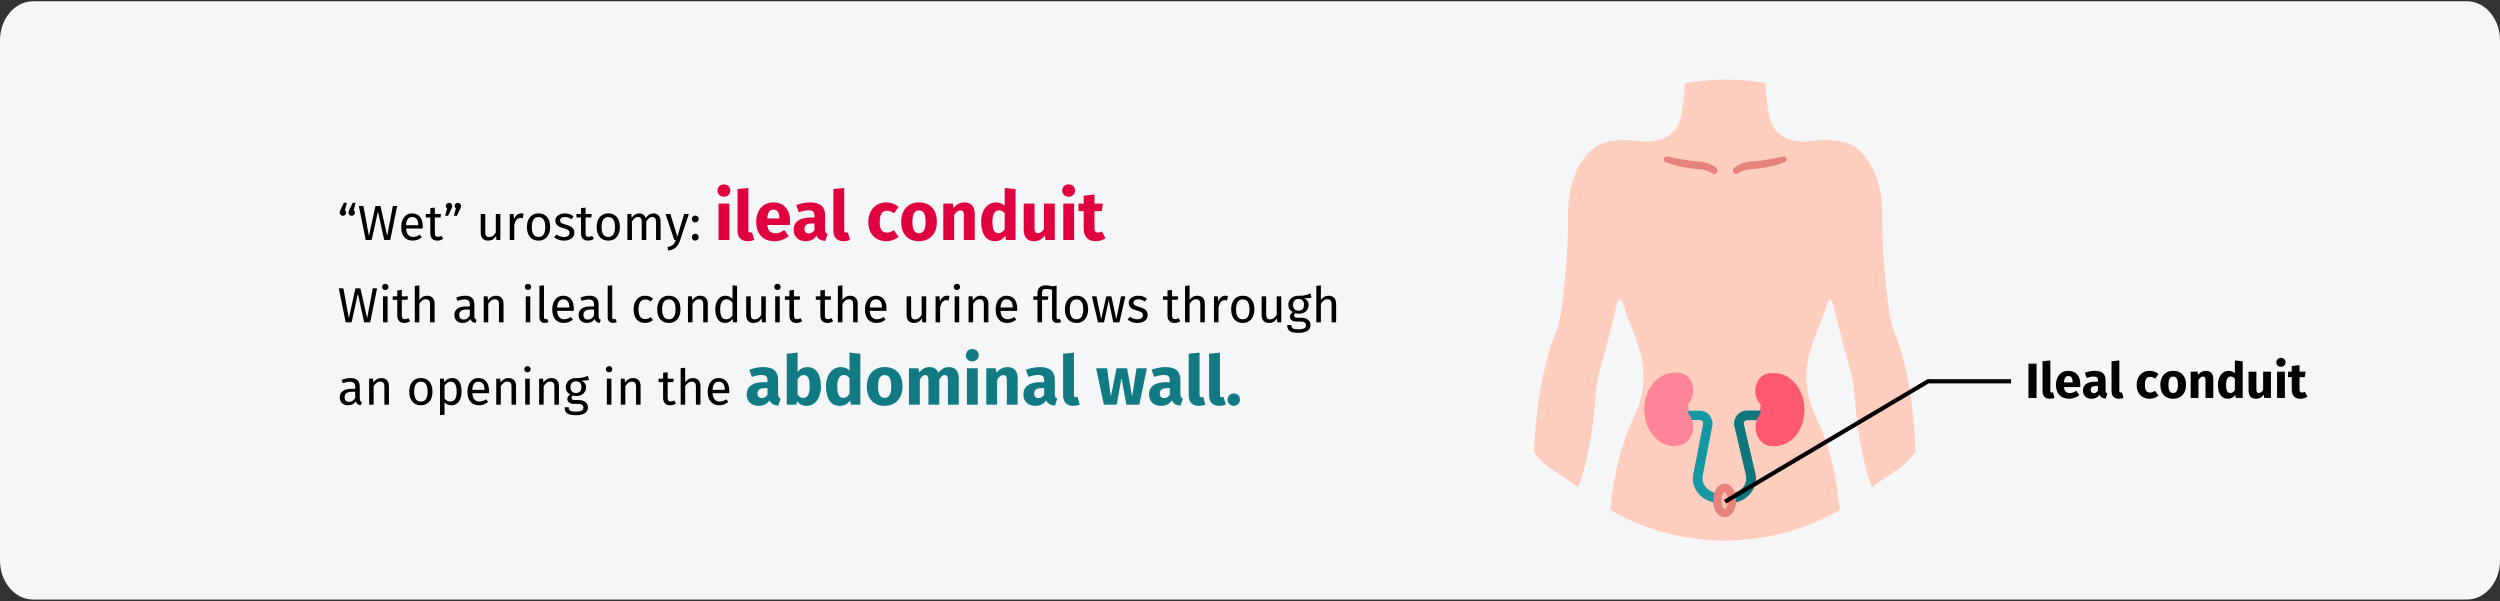 <?xml version="1.0" encoding="UTF-8"?>
<svg xmlns="http://www.w3.org/2000/svg" xmlns:xlink="http://www.w3.org/1999/xlink" width="911px" height="219px" viewBox="0 0 911 219" version="1.1">
  <rect x="0" y="0" width="911" height="219" fill="#333333" stroke="none"/>
  <title>Group 2@2x</title>
  <g id="Page-1" stroke="none" stroke-width="1" fill="none" fill-rule="evenodd">
    <g id="vorlage" transform="translate(0, -1066)">
      <g id="Group-2" transform="translate(0, 1066)">
        <path d="M12,0.464 L899,0.464 C905.6,0.464 911,6.862 911,14.681 L911,204.247 C911,212.066 905.6,218.464 899,218.464 L12,218.464 C5.4,218.464 0,212.066 0,204.247 L0,14.681 C0,6.862 5.4,0.464 12,0.464 Z" id="path-1" fill="#F5F6F7" fill-rule="nonzero"></path>
        <g id="“Wet”-urostomy:-ilea" transform="translate(123.45, 67.189)" fill-rule="nonzero">
          <path d="M1.512,11.455 C1.824,11.455 2.097,11.344 2.331,11.122 C2.565,10.9 2.682,10.633 2.682,10.321 C2.682,9.961 2.526,9.661 2.214,9.421 L2.214,9.421 L2.934,6.721 L1.854,6.721 L0.648,9.277 C0.528,9.529 0.447,9.73 0.405,9.88 C0.363,10.03 0.342,10.177 0.342,10.321 C0.342,10.633 0.456,10.9 0.684,11.122 C0.912,11.344 1.188,11.455 1.512,11.455 Z M4.716,11.455 C5.028,11.455 5.301,11.344 5.535,11.122 C5.769,10.9 5.886,10.633 5.886,10.321 C5.886,9.961 5.73,9.661 5.418,9.421 L5.418,9.421 L6.138,6.721 L5.058,6.721 L3.852,9.277 C3.732,9.529 3.651,9.73 3.609,9.88 C3.567,10.03 3.546,10.177 3.546,10.321 C3.546,10.633 3.66,10.9 3.888,11.122 C4.116,11.344 4.392,11.455 4.716,11.455 Z M11.97,20.275 L14.274,9.889 L16.56,20.275 L18.756,20.275 L21.276,7.873 L19.71,7.873 L17.64,18.781 L15.192,7.873 L13.374,7.873 L10.98,18.781 L8.982,7.873 L7.308,7.873 L9.828,20.275 L11.97,20.275 Z M26.946,20.491 C28.146,20.491 29.25,20.095 30.258,19.303 L30.258,19.303 L29.538,18.313 C29.118,18.601 28.716,18.811 28.332,18.943 C27.948,19.075 27.528,19.141 27.072,19.141 C26.352,19.141 25.764,18.895 25.308,18.403 C24.852,17.911 24.588,17.143 24.516,16.099 L24.516,16.099 L30.564,16.099 C30.588,15.811 30.6,15.529 30.6,15.253 C30.6,13.789 30.264,12.643 29.592,11.815 C28.92,10.987 27.954,10.573 26.694,10.573 C25.89,10.573 25.191,10.789 24.597,11.221 C24.003,11.653 23.547,12.25 23.229,13.012 C22.911,13.774 22.752,14.647 22.752,15.631 C22.752,17.143 23.121,18.331 23.859,19.195 C24.597,20.059 25.626,20.491 26.946,20.491 Z M28.962,14.875 L24.516,14.875 C24.636,12.883 25.374,11.887 26.73,11.887 C27.474,11.887 28.032,12.133 28.404,12.625 C28.776,13.117 28.962,13.831 28.962,14.767 L28.962,14.767 L28.962,14.875 Z M35.91,20.491 C36.702,20.491 37.41,20.275 38.034,19.843 L38.034,19.843 L37.404,18.745 C36.936,18.997 36.516,19.123 36.144,19.123 C35.736,19.123 35.445,19.012 35.271,18.79 C35.097,18.568 35.01,18.211 35.01,17.719 L35.01,17.719 L35.01,12.067 L37.08,12.067 L37.26,10.789 L35.01,10.789 L35.01,8.449 L33.354,8.647 L33.354,10.789 L31.698,10.789 L31.698,12.067 L33.354,12.067 L33.354,17.791 C33.354,18.667 33.579,19.336 34.029,19.798 C34.479,20.26 35.106,20.491 35.91,20.491 Z M39.834,11.455 L41.04,8.899 C41.16,8.647 41.241,8.446 41.283,8.296 C41.325,8.146 41.346,7.999 41.346,7.855 C41.346,7.543 41.232,7.276 41.004,7.054 C40.776,6.832 40.5,6.721 40.176,6.721 C39.864,6.721 39.591,6.832 39.357,7.054 C39.123,7.276 39.006,7.543 39.006,7.855 C39.006,8.215 39.162,8.515 39.474,8.755 L39.474,8.755 L38.754,11.455 L39.834,11.455 Z M43.038,11.455 L44.244,8.899 C44.364,8.647 44.445,8.446 44.487,8.296 C44.529,8.146 44.55,7.999 44.55,7.855 C44.55,7.543 44.436,7.276 44.208,7.054 C43.98,6.832 43.704,6.721 43.38,6.721 C43.068,6.721 42.795,6.832 42.561,7.054 C42.327,7.276 42.21,7.543 42.21,7.855 C42.21,8.215 42.366,8.515 42.678,8.755 L42.678,8.755 L41.958,11.455 L43.038,11.455 Z M54.378,20.491 C55.05,20.491 55.62,20.356 56.088,20.086 C56.556,19.816 56.97,19.387 57.33,18.799 L57.33,18.799 L57.456,20.275 L58.878,20.275 L58.878,10.789 L57.222,10.789 L57.222,17.557 C56.562,18.649 55.77,19.195 54.846,19.195 C54.33,19.195 53.958,19.06 53.73,18.79 C53.502,18.52 53.388,18.061 53.388,17.413 L53.388,17.413 L53.388,10.789 L51.732,10.789 L51.732,17.593 C51.732,18.517 51.966,19.231 52.434,19.735 C52.902,20.239 53.55,20.491 54.378,20.491 Z M63.954,20.275 L63.954,14.857 C64.158,13.945 64.44,13.273 64.8,12.841 C65.16,12.409 65.634,12.193 66.222,12.193 C66.486,12.193 66.762,12.229 67.05,12.301 L67.05,12.301 L67.356,10.681 C67.068,10.609 66.756,10.573 66.42,10.573 C65.844,10.573 65.34,10.753 64.908,11.113 C64.476,11.473 64.134,12.007 63.882,12.715 L63.882,12.715 L63.72,10.789 L62.298,10.789 L62.298,20.275 L63.954,20.275 Z M72.792,20.491 C73.668,20.491 74.424,20.284 75.06,19.87 C75.696,19.456 76.182,18.874 76.518,18.124 C76.854,17.374 77.022,16.507 77.022,15.523 C77.022,13.999 76.653,12.793 75.915,11.905 C75.177,11.017 74.142,10.573 72.81,10.573 C71.922,10.573 71.16,10.78 70.524,11.194 C69.888,11.608 69.402,12.19 69.066,12.94 C68.73,13.69 68.562,14.557 68.562,15.541 C68.562,17.065 68.934,18.271 69.678,19.159 C70.422,20.047 71.46,20.491 72.792,20.491 Z M72.792,19.159 C71.16,19.159 70.344,17.953 70.344,15.541 C70.344,13.117 71.166,11.905 72.81,11.905 C74.43,11.905 75.24,13.111 75.24,15.523 C75.24,17.947 74.424,19.159 72.792,19.159 Z M82.08,20.491 C83.124,20.491 84.009,20.245 84.735,19.753 C85.461,19.261 85.824,18.547 85.824,17.611 C85.824,16.819 85.563,16.195 85.041,15.739 C84.519,15.283 83.73,14.923 82.674,14.659 C81.906,14.455 81.375,14.245 81.081,14.029 C80.787,13.813 80.64,13.513 80.64,13.129 C80.64,12.745 80.796,12.442 81.108,12.22 C81.42,11.998 81.846,11.887 82.386,11.887 C82.818,11.887 83.229,11.953 83.619,12.085 C84.009,12.217 84.42,12.421 84.852,12.697 L84.852,12.697 L85.554,11.653 C85.086,11.293 84.594,11.023 84.078,10.843 C83.562,10.663 82.98,10.573 82.332,10.573 C81.684,10.573 81.099,10.684 80.577,10.906 C80.055,11.128 79.647,11.44 79.353,11.842 C79.059,12.244 78.912,12.691 78.912,13.183 C78.912,13.867 79.137,14.431 79.587,14.875 C80.037,15.319 80.766,15.673 81.774,15.937 C82.398,16.105 82.872,16.264 83.196,16.414 C83.52,16.564 83.748,16.738 83.88,16.936 C84.012,17.134 84.078,17.395 84.078,17.719 C84.078,18.163 83.895,18.514 83.529,18.772 C83.163,19.03 82.668,19.159 82.044,19.159 C81.072,19.159 80.184,18.853 79.38,18.241 L79.38,18.241 L78.498,19.249 C79.446,20.077 80.64,20.491 82.08,20.491 Z M90.828,20.491 C91.62,20.491 92.328,20.275 92.952,19.843 L92.952,19.843 L92.322,18.745 C91.854,18.997 91.434,19.123 91.062,19.123 C90.654,19.123 90.363,19.012 90.189,18.79 C90.015,18.568 89.928,18.211 89.928,17.719 L89.928,17.719 L89.928,12.067 L91.998,12.067 L92.178,10.789 L89.928,10.789 L89.928,8.449 L88.272,8.647 L88.272,10.789 L86.616,10.789 L86.616,12.067 L88.272,12.067 L88.272,17.791 C88.272,18.667 88.497,19.336 88.947,19.798 C89.397,20.26 90.024,20.491 90.828,20.491 Z M98.208,20.491 C99.084,20.491 99.84,20.284 100.476,19.87 C101.112,19.456 101.598,18.874 101.934,18.124 C102.27,17.374 102.438,16.507 102.438,15.523 C102.438,13.999 102.069,12.793 101.331,11.905 C100.593,11.017 99.558,10.573 98.226,10.573 C97.338,10.573 96.576,10.78 95.94,11.194 C95.304,11.608 94.818,12.19 94.482,12.94 C94.146,13.69 93.978,14.557 93.978,15.541 C93.978,17.065 94.35,18.271 95.094,19.159 C95.838,20.047 96.876,20.491 98.208,20.491 Z M98.208,19.159 C96.576,19.159 95.76,17.953 95.76,15.541 C95.76,13.117 96.582,11.905 98.226,11.905 C99.846,11.905 100.656,13.111 100.656,15.523 C100.656,17.947 99.84,19.159 98.208,19.159 Z M106.83,20.275 L106.83,13.543 C107.19,12.979 107.532,12.559 107.856,12.283 C108.18,12.007 108.582,11.869 109.062,11.869 C109.95,11.869 110.394,12.481 110.394,13.705 L110.394,13.705 L110.394,20.275 L112.05,20.275 L112.05,13.543 C112.422,12.967 112.77,12.544 113.094,12.274 C113.418,12.004 113.814,11.869 114.282,11.869 C115.17,11.869 115.614,12.481 115.614,13.705 L115.614,13.705 L115.614,20.275 L117.27,20.275 L117.27,13.471 C117.27,12.583 117.036,11.878 116.568,11.356 C116.1,10.834 115.476,10.573 114.696,10.573 C114.084,10.573 113.553,10.72 113.103,11.014 C112.653,11.308 112.242,11.731 111.87,12.283 C111.69,11.743 111.393,11.323 110.979,11.023 C110.565,10.723 110.064,10.573 109.476,10.573 C108.36,10.573 107.448,11.107 106.74,12.175 L106.74,12.175 L106.596,10.789 L105.174,10.789 L105.174,20.275 L106.83,20.275 Z M119.988,24.109 C121.224,23.977 122.175,23.59 122.841,22.948 C123.507,22.306 124.026,21.433 124.398,20.329 L124.398,20.329 L127.566,10.789 L125.856,10.789 L123.372,19.069 L120.834,10.789 L119.07,10.789 L122.256,20.275 L122.814,20.275 C122.622,20.815 122.415,21.244 122.193,21.562 C121.971,21.88 121.674,22.141 121.302,22.345 C120.93,22.549 120.432,22.705 119.808,22.813 L119.808,22.813 L119.988,24.109 Z M129.888,13.867 C130.248,13.867 130.548,13.744 130.788,13.498 C131.028,13.252 131.148,12.955 131.148,12.607 C131.148,12.259 131.028,11.965 130.788,11.725 C130.548,11.485 130.248,11.365 129.888,11.365 C129.54,11.365 129.246,11.485 129.006,11.725 C128.766,11.965 128.646,12.259 128.646,12.607 C128.646,12.955 128.766,13.252 129.006,13.498 C129.246,13.744 129.54,13.867 129.888,13.867 Z M129.888,20.491 C130.248,20.491 130.548,20.368 130.788,20.122 C131.028,19.876 131.148,19.579 131.148,19.231 C131.148,18.883 131.028,18.589 130.788,18.349 C130.548,18.109 130.248,17.989 129.888,17.989 C129.54,17.989 129.246,18.109 129.006,18.349 C128.766,18.589 128.646,18.883 128.646,19.231 C128.646,19.579 128.766,19.876 129.006,20.122 C129.246,20.368 129.54,20.491 129.888,20.491 Z" id="“Wet”urostomy:" fill="#000000"></path>
          <path d="M140.336,4.5 C141.019,4.5 141.582,4.287 142.024,3.862 C142.465,3.438 142.686,2.9 142.686,2.25 C142.686,1.6 142.465,1.062 142.024,0.637 C141.582,0.212 141.019,0 140.336,0 C139.653,0 139.094,0.212 138.661,0.637 C138.228,1.062 138.011,1.6 138.011,2.25 C138.011,2.9 138.228,3.438 138.661,3.862 C139.094,4.287 139.653,4.5 140.336,4.5 Z M142.336,20.275 L142.336,7 L138.386,7 L138.386,20.275 L142.336,20.275 Z M148.961,20.7 C149.844,20.7 150.644,20.55 151.361,20.25 L151.361,20.25 L150.586,17.45 C150.386,17.533 150.169,17.575 149.936,17.575 C149.486,17.575 149.261,17.3 149.261,16.75 L149.261,16.75 L149.261,1.3 L145.311,1.725 L145.311,16.9 C145.311,18.117 145.632,19.054 146.274,19.712 C146.915,20.371 147.811,20.7 148.961,20.7 Z M158.786,20.7 C160.686,20.7 162.411,20.083 163.961,18.85 L163.961,18.85 L162.336,16.65 C161.753,17.05 161.211,17.346 160.711,17.538 C160.211,17.729 159.694,17.825 159.161,17.825 C158.278,17.825 157.586,17.6 157.086,17.15 C156.586,16.7 156.269,15.917 156.136,14.8 L156.136,14.8 L164.361,14.8 C164.411,14.4 164.436,13.925 164.436,13.375 C164.436,11.242 163.894,9.575 162.811,8.375 C161.728,7.175 160.228,6.575 158.311,6.575 C157.011,6.575 155.894,6.888 154.961,7.513 C154.028,8.137 153.319,8.988 152.836,10.062 C152.353,11.137 152.111,12.35 152.111,13.7 C152.111,15.833 152.686,17.533 153.836,18.8 C154.986,20.067 156.636,20.7 158.786,20.7 Z M160.561,12.425 L156.136,12.425 C156.219,11.275 156.448,10.45 156.823,9.95 C157.198,9.45 157.728,9.2 158.411,9.2 C159.811,9.2 160.528,10.217 160.561,12.25 L160.561,12.25 L160.561,12.425 Z M170.086,20.7 C171.886,20.7 173.219,20.033 174.086,18.7 C174.369,19.333 174.769,19.796 175.286,20.087 C175.803,20.379 176.469,20.558 177.286,20.625 L177.286,20.625 L178.111,18.05 C177.794,17.933 177.565,17.758 177.423,17.525 C177.282,17.292 177.211,16.925 177.211,16.425 L177.211,16.425 L177.211,11.275 C177.211,9.708 176.769,8.533 175.886,7.75 C175.003,6.967 173.611,6.575 171.711,6.575 C170.961,6.575 170.149,6.658 169.274,6.825 C168.399,6.992 167.544,7.233 166.711,7.55 L166.711,7.55 L167.611,10.15 C168.261,9.933 168.894,9.762 169.511,9.637 C170.128,9.512 170.653,9.45 171.086,9.45 C171.919,9.45 172.503,9.596 172.836,9.887 C173.169,10.179 173.336,10.717 173.336,11.5 L173.336,11.5 L173.336,12.075 L171.986,12.075 C169.969,12.075 168.428,12.458 167.361,13.225 C166.294,13.992 165.761,15.1 165.761,16.55 C165.761,17.783 166.153,18.783 166.936,19.55 C167.719,20.317 168.769,20.7 170.086,20.7 Z M171.236,17.875 C170.753,17.875 170.374,17.729 170.099,17.438 C169.823,17.146 169.686,16.733 169.686,16.2 C169.686,15.533 169.907,15.042 170.349,14.725 C170.79,14.408 171.461,14.25 172.361,14.25 L172.361,14.25 L173.336,14.25 L173.336,16.6 C172.836,17.45 172.136,17.875 171.236,17.875 Z M183.886,20.7 C184.769,20.7 185.569,20.55 186.286,20.25 L186.286,20.25 L185.511,17.45 C185.311,17.533 185.094,17.575 184.861,17.575 C184.411,17.575 184.186,17.3 184.186,16.75 L184.186,16.75 L184.186,1.3 L180.236,1.725 L180.236,16.9 C180.236,18.117 180.557,19.054 181.198,19.712 C181.84,20.371 182.736,20.7 183.886,20.7 Z M199.536,20.7 C201.203,20.7 202.694,20.175 204.011,19.125 L204.011,19.125 L202.286,16.675 C201.769,16.992 201.328,17.221 200.961,17.363 C200.594,17.504 200.186,17.575 199.736,17.575 C198.886,17.575 198.236,17.283 197.786,16.7 C197.336,16.117 197.111,15.125 197.111,13.725 C197.111,12.275 197.336,11.225 197.786,10.575 C198.236,9.925 198.903,9.6 199.786,9.6 C200.636,9.6 201.478,9.917 202.311,10.55 L202.311,10.55 L204.011,8.2 C203.361,7.65 202.669,7.242 201.936,6.975 C201.203,6.708 200.378,6.575 199.461,6.575 C198.161,6.575 197.019,6.879 196.036,7.487 C195.053,8.096 194.294,8.942 193.761,10.025 C193.228,11.108 192.961,12.35 192.961,13.75 C192.961,15.15 193.228,16.371 193.761,17.413 C194.294,18.454 195.053,19.262 196.036,19.837 C197.019,20.413 198.186,20.7 199.536,20.7 Z M211.436,20.7 C212.769,20.7 213.923,20.408 214.899,19.825 C215.874,19.242 216.624,18.421 217.149,17.363 C217.673,16.304 217.936,15.067 217.936,13.65 C217.936,11.417 217.361,9.679 216.211,8.438 C215.061,7.196 213.469,6.575 211.436,6.575 C210.103,6.575 208.948,6.867 207.974,7.45 C206.999,8.033 206.249,8.854 205.724,9.912 C205.198,10.971 204.936,12.208 204.936,13.625 C204.936,15.858 205.515,17.596 206.673,18.837 C207.832,20.079 209.419,20.7 211.436,20.7 Z M211.436,17.8 C210.619,17.8 210.015,17.467 209.624,16.8 C209.232,16.133 209.036,15.075 209.036,13.625 C209.036,12.208 209.236,11.162 209.636,10.488 C210.036,9.812 210.636,9.475 211.436,9.475 C212.253,9.475 212.857,9.808 213.249,10.475 C213.64,11.142 213.836,12.2 213.836,13.65 C213.836,15.067 213.636,16.113 213.236,16.788 C212.836,17.462 212.236,17.8 211.436,17.8 Z M224.236,20.275 L224.236,11.2 C224.969,10.05 225.736,9.475 226.536,9.475 C226.953,9.475 227.265,9.604 227.474,9.863 C227.682,10.121 227.786,10.583 227.786,11.25 L227.786,11.25 L227.786,20.275 L231.736,20.275 L231.736,10.575 C231.736,9.308 231.411,8.325 230.761,7.625 C230.111,6.925 229.211,6.575 228.061,6.575 C227.244,6.575 226.507,6.742 225.849,7.075 C225.19,7.408 224.578,7.908 224.011,8.575 L224.011,8.575 L223.736,7 L220.286,7 L220.286,20.275 L224.236,20.275 Z M239.136,20.7 C240.719,20.7 241.978,20.042 242.911,18.725 L242.911,18.725 L243.111,20.275 L246.611,20.275 L246.611,1.725 L242.661,1.3 L242.661,7.825 C241.828,6.992 240.778,6.575 239.511,6.575 C238.444,6.575 237.499,6.875 236.673,7.475 C235.849,8.075 235.211,8.908 234.761,9.975 C234.311,11.042 234.086,12.25 234.086,13.6 C234.086,15.8 234.515,17.533 235.374,18.8 C236.232,20.067 237.486,20.7 239.136,20.7 Z M240.361,17.8 C239.661,17.8 239.124,17.492 238.749,16.875 C238.374,16.258 238.186,15.175 238.186,13.625 C238.186,12.208 238.403,11.158 238.836,10.475 C239.269,9.792 239.853,9.45 240.586,9.45 C241.003,9.45 241.374,9.542 241.698,9.725 C242.024,9.908 242.344,10.192 242.661,10.575 L242.661,10.575 L242.661,16.3 C242.044,17.3 241.278,17.8 240.361,17.8 Z M253.286,20.7 C255.003,20.7 256.344,20 257.311,18.6 L257.311,18.6 L257.486,20.275 L260.911,20.275 L260.911,7 L256.961,7 L256.961,16.225 C256.361,17.258 255.644,17.775 254.811,17.775 C254.378,17.775 254.057,17.646 253.849,17.387 C253.64,17.129 253.536,16.675 253.536,16.025 L253.536,16.025 L253.536,7 L249.586,7 L249.586,16.525 C249.586,17.842 249.899,18.867 250.524,19.6 C251.149,20.333 252.069,20.7 253.286,20.7 Z M265.961,4.5 C266.644,4.5 267.207,4.287 267.649,3.862 C268.09,3.438 268.311,2.9 268.311,2.25 C268.311,1.6 268.09,1.062 267.649,0.637 C267.207,0.212 266.644,0 265.961,0 C265.278,0 264.719,0.212 264.286,0.637 C263.853,1.062 263.636,1.6 263.636,2.25 C263.636,2.9 263.853,3.438 264.286,3.862 C264.719,4.287 265.278,4.5 265.961,4.5 Z M267.961,20.275 L267.961,7 L264.011,7 L264.011,20.275 L267.961,20.275 Z M275.786,20.7 C276.419,20.7 277.057,20.608 277.699,20.425 C278.34,20.242 278.903,19.983 279.386,19.65 L279.386,19.65 L278.061,17.15 C277.561,17.433 277.086,17.575 276.636,17.575 C276.203,17.575 275.886,17.442 275.686,17.175 C275.486,16.908 275.386,16.467 275.386,15.85 L275.386,15.85 L275.386,9.75 L278.011,9.75 L278.436,7 L275.386,7 L275.386,3.675 L271.436,4.125 L271.436,7 L269.561,7 L269.561,9.75 L271.436,9.75 L271.436,15.9 C271.436,19.083 272.886,20.683 275.786,20.7 Z" id="ilealconduit" fill="#E0003F"></path>
          <path d="M4.662,50.275 L6.966,39.889 L9.252,50.275 L11.448,50.275 L13.968,37.873 L12.402,37.873 L10.332,48.781 L7.884,37.873 L6.066,37.873 L3.672,48.781 L1.674,37.873 L0,37.873 L2.52,50.275 L4.662,50.275 Z M16.938,38.485 C17.286,38.485 17.568,38.38 17.784,38.17 C18,37.96 18.108,37.693 18.108,37.369 C18.108,37.045 18,36.775 17.784,36.559 C17.568,36.343 17.286,36.235 16.938,36.235 C16.602,36.235 16.326,36.343 16.11,36.559 C15.894,36.775 15.786,37.045 15.786,37.369 C15.786,37.693 15.894,37.96 16.11,38.17 C16.326,38.38 16.602,38.485 16.938,38.485 Z M17.784,50.275 L17.784,40.789 L16.128,40.789 L16.128,50.275 L17.784,50.275 Z M23.868,50.491 C24.66,50.491 25.368,50.275 25.992,49.843 L25.992,49.843 L25.362,48.745 C24.894,48.997 24.474,49.123 24.102,49.123 C23.694,49.123 23.403,49.012 23.229,48.79 C23.055,48.568 22.968,48.211 22.968,47.719 L22.968,47.719 L22.968,42.067 L25.038,42.067 L25.218,40.789 L22.968,40.789 L22.968,38.449 L21.312,38.647 L21.312,40.789 L19.656,40.789 L19.656,42.067 L21.312,42.067 L21.312,47.791 C21.312,48.667 21.537,49.336 21.987,49.798 C22.437,50.26 23.064,50.491 23.868,50.491 Z M29.358,50.275 L29.358,43.525 C29.694,42.997 30.054,42.589 30.438,42.301 C30.822,42.013 31.26,41.869 31.752,41.869 C32.244,41.869 32.619,42.007 32.877,42.283 C33.135,42.559 33.264,43.033 33.264,43.705 L33.264,43.705 L33.264,50.275 L34.92,50.275 L34.92,43.471 C34.92,42.571 34.677,41.863 34.191,41.347 C33.705,40.831 33.03,40.573 32.166,40.573 C31.038,40.573 30.102,41.083 29.358,42.103 L29.358,42.103 L29.358,36.811 L27.702,36.991 L27.702,50.275 L29.358,50.275 Z M49.824,50.491 L50.202,49.339 C49.938,49.243 49.74,49.102 49.608,48.916 C49.476,48.73 49.41,48.445 49.41,48.061 L49.41,48.061 L49.41,43.723 C49.41,42.715 49.134,41.938 48.582,41.392 C48.03,40.846 47.196,40.573 46.08,40.573 C45.072,40.573 43.98,40.789 42.804,41.221 L42.804,41.221 L43.218,42.427 C44.226,42.091 45.078,41.923 45.774,41.923 C46.446,41.923 46.944,42.067 47.268,42.355 C47.592,42.643 47.754,43.123 47.754,43.795 L47.754,43.795 L47.754,44.497 L46.296,44.497 C44.964,44.497 43.935,44.767 43.209,45.307 C42.483,45.847 42.12,46.621 42.12,47.629 C42.12,48.481 42.39,49.171 42.93,49.699 C43.47,50.227 44.208,50.491 45.144,50.491 C46.392,50.491 47.334,50.017 47.97,49.069 C48.114,49.525 48.336,49.861 48.636,50.077 C48.936,50.293 49.332,50.431 49.824,50.491 L49.824,50.491 Z M45.522,49.249 C44.982,49.249 44.574,49.105 44.298,48.817 C44.022,48.529 43.884,48.103 43.884,47.539 C43.884,46.243 44.76,45.595 46.512,45.595 L46.512,45.595 L47.754,45.595 L47.754,47.773 C47.214,48.757 46.47,49.249 45.522,49.249 Z M54.468,50.275 L54.468,43.543 C54.804,43.003 55.164,42.589 55.548,42.301 C55.932,42.013 56.376,41.869 56.88,41.869 C57.372,41.869 57.744,42.007 57.996,42.283 C58.248,42.559 58.374,43.033 58.374,43.705 L58.374,43.705 L58.374,50.275 L60.03,50.275 L60.03,43.471 C60.03,42.571 59.787,41.863 59.301,41.347 C58.815,40.831 58.14,40.573 57.276,40.573 C56.676,40.573 56.127,40.717 55.629,41.005 C55.131,41.293 54.714,41.689 54.378,42.193 L54.378,42.193 L54.234,40.789 L52.812,40.789 L52.812,50.275 L54.468,50.275 Z M68.94,38.485 C69.288,38.485 69.57,38.38 69.786,38.17 C70.002,37.96 70.11,37.693 70.11,37.369 C70.11,37.045 70.002,36.775 69.786,36.559 C69.57,36.343 69.288,36.235 68.94,36.235 C68.604,36.235 68.328,36.343 68.112,36.559 C67.896,36.775 67.788,37.045 67.788,37.369 C67.788,37.693 67.896,37.96 68.112,38.17 C68.328,38.38 68.604,38.485 68.94,38.485 Z M69.786,50.275 L69.786,40.789 L68.13,40.789 L68.13,50.275 L69.786,50.275 Z M75.096,50.491 C75.576,50.491 76.014,50.383 76.41,50.167 L76.41,50.167 L75.978,49.015 C75.798,49.087 75.594,49.123 75.366,49.123 C75.15,49.123 74.997,49.063 74.907,48.943 C74.817,48.823 74.772,48.631 74.772,48.367 L74.772,48.367 L74.772,36.775 L73.116,36.973 L73.116,48.403 C73.116,49.063 73.293,49.576 73.647,49.942 C74.001,50.308 74.484,50.491 75.096,50.491 Z M81.99,50.491 C83.19,50.491 84.294,50.095 85.302,49.303 L85.302,49.303 L84.582,48.313 C84.162,48.601 83.76,48.811 83.376,48.943 C82.992,49.075 82.572,49.141 82.116,49.141 C81.396,49.141 80.808,48.895 80.352,48.403 C79.896,47.911 79.632,47.143 79.56,46.099 L79.56,46.099 L85.608,46.099 C85.632,45.811 85.644,45.529 85.644,45.253 C85.644,43.789 85.308,42.643 84.636,41.815 C83.964,40.987 82.998,40.573 81.738,40.573 C80.934,40.573 80.235,40.789 79.641,41.221 C79.047,41.653 78.591,42.25 78.273,43.012 C77.955,43.774 77.796,44.647 77.796,45.631 C77.796,47.143 78.165,48.331 78.903,49.195 C79.641,50.059 80.67,50.491 81.99,50.491 Z M84.006,44.875 L79.56,44.875 C79.68,42.883 80.418,41.887 81.774,41.887 C82.518,41.887 83.076,42.133 83.448,42.625 C83.82,43.117 84.006,43.831 84.006,44.767 L84.006,44.767 L84.006,44.875 Z M95.094,50.491 L95.472,49.339 C95.208,49.243 95.01,49.102 94.878,48.916 C94.746,48.73 94.68,48.445 94.68,48.061 L94.68,48.061 L94.68,43.723 C94.68,42.715 94.404,41.938 93.852,41.392 C93.3,40.846 92.466,40.573 91.35,40.573 C90.342,40.573 89.25,40.789 88.074,41.221 L88.074,41.221 L88.488,42.427 C89.496,42.091 90.348,41.923 91.044,41.923 C91.716,41.923 92.214,42.067 92.538,42.355 C92.862,42.643 93.024,43.123 93.024,43.795 L93.024,43.795 L93.024,44.497 L91.566,44.497 C90.234,44.497 89.205,44.767 88.479,45.307 C87.753,45.847 87.39,46.621 87.39,47.629 C87.39,48.481 87.66,49.171 88.2,49.699 C88.74,50.227 89.478,50.491 90.414,50.491 C91.662,50.491 92.604,50.017 93.24,49.069 C93.384,49.525 93.606,49.861 93.906,50.077 C94.206,50.293 94.602,50.431 95.094,50.491 L95.094,50.491 Z M90.792,49.249 C90.252,49.249 89.844,49.105 89.568,48.817 C89.292,48.529 89.154,48.103 89.154,47.539 C89.154,46.243 90.03,45.595 91.782,45.595 L91.782,45.595 L93.024,45.595 L93.024,47.773 C92.484,48.757 91.74,49.249 90.792,49.249 Z M99.972,50.491 C100.452,50.491 100.89,50.383 101.286,50.167 L101.286,50.167 L100.854,49.015 C100.674,49.087 100.47,49.123 100.242,49.123 C100.026,49.123 99.873,49.063 99.783,48.943 C99.693,48.823 99.648,48.631 99.648,48.367 L99.648,48.367 L99.648,36.775 L97.992,36.973 L97.992,48.403 C97.992,49.063 98.169,49.576 98.523,49.942 C98.877,50.308 99.36,50.491 99.972,50.491 Z M111.582,50.491 C112.65,50.491 113.616,50.143 114.48,49.447 L114.48,49.447 L113.724,48.367 C113.34,48.619 112.992,48.802 112.68,48.916 C112.368,49.03 112.026,49.087 111.654,49.087 C110.874,49.087 110.274,48.802 109.854,48.232 C109.434,47.662 109.224,46.777 109.224,45.577 C109.224,44.377 109.437,43.471 109.863,42.859 C110.289,42.247 110.886,41.941 111.654,41.941 C112.038,41.941 112.389,41.998 112.707,42.112 C113.025,42.226 113.352,42.403 113.688,42.643 L113.688,42.643 L114.48,41.599 C114.048,41.239 113.598,40.978 113.13,40.816 C112.662,40.654 112.146,40.573 111.582,40.573 C110.73,40.573 109.995,40.783 109.377,41.203 C108.759,41.623 108.282,42.211 107.946,42.967 C107.61,43.723 107.442,44.605 107.442,45.613 C107.442,47.137 107.811,48.331 108.549,49.195 C109.287,50.059 110.298,50.491 111.582,50.491 Z M120.276,50.491 C121.152,50.491 121.908,50.284 122.544,49.87 C123.18,49.456 123.666,48.874 124.002,48.124 C124.338,47.374 124.506,46.507 124.506,45.523 C124.506,43.999 124.137,42.793 123.399,41.905 C122.661,41.017 121.626,40.573 120.294,40.573 C119.406,40.573 118.644,40.78 118.008,41.194 C117.372,41.608 116.886,42.19 116.55,42.94 C116.214,43.69 116.046,44.557 116.046,45.541 C116.046,47.065 116.418,48.271 117.162,49.159 C117.906,50.047 118.944,50.491 120.276,50.491 Z M120.276,49.159 C118.644,49.159 117.828,47.953 117.828,45.541 C117.828,43.117 118.65,41.905 120.294,41.905 C121.914,41.905 122.724,43.111 122.724,45.523 C122.724,47.947 121.908,49.159 120.276,49.159 Z M128.898,50.275 L128.898,43.543 C129.234,43.003 129.594,42.589 129.978,42.301 C130.362,42.013 130.806,41.869 131.31,41.869 C131.802,41.869 132.174,42.007 132.426,42.283 C132.678,42.559 132.804,43.033 132.804,43.705 L132.804,43.705 L132.804,50.275 L134.46,50.275 L134.46,43.471 C134.46,42.571 134.217,41.863 133.731,41.347 C133.245,40.831 132.57,40.573 131.706,40.573 C131.106,40.573 130.557,40.717 130.059,41.005 C129.561,41.293 129.144,41.689 128.808,42.193 L128.808,42.193 L128.664,40.789 L127.242,40.789 L127.242,50.275 L128.898,50.275 Z M140.778,50.491 C141.354,50.491 141.876,50.356 142.344,50.086 C142.812,49.816 143.202,49.441 143.514,48.961 L143.514,48.961 L143.676,50.275 L145.134,50.275 L145.134,36.973 L143.478,36.775 L143.478,41.743 C142.746,40.963 141.894,40.573 140.922,40.573 C140.166,40.573 139.506,40.786 138.942,41.212 C138.378,41.638 137.946,42.229 137.646,42.985 C137.346,43.741 137.196,44.605 137.196,45.577 C137.196,47.077 137.511,48.271 138.141,49.159 C138.771,50.047 139.65,50.491 140.778,50.491 Z M141.138,49.177 C140.442,49.177 139.908,48.877 139.536,48.277 C139.164,47.677 138.978,46.765 138.978,45.541 C138.978,44.329 139.179,43.417 139.581,42.805 C139.983,42.193 140.55,41.887 141.282,41.887 C141.726,41.887 142.125,41.992 142.479,42.202 C142.833,42.412 143.166,42.721 143.478,43.129 L143.478,43.129 L143.478,47.773 C143.142,48.241 142.794,48.592 142.434,48.826 C142.074,49.06 141.642,49.177 141.138,49.177 Z M151.11,50.491 C151.782,50.491 152.352,50.356 152.82,50.086 C153.288,49.816 153.702,49.387 154.062,48.799 L154.062,48.799 L154.188,50.275 L155.61,50.275 L155.61,40.789 L153.954,40.789 L153.954,47.557 C153.294,48.649 152.502,49.195 151.578,49.195 C151.062,49.195 150.69,49.06 150.462,48.79 C150.234,48.52 150.12,48.061 150.12,47.413 L150.12,47.413 L150.12,40.789 L148.464,40.789 L148.464,47.593 C148.464,48.517 148.698,49.231 149.166,49.735 C149.634,50.239 150.282,50.491 151.11,50.491 Z M159.84,38.485 C160.188,38.485 160.47,38.38 160.686,38.17 C160.902,37.96 161.01,37.693 161.01,37.369 C161.01,37.045 160.902,36.775 160.686,36.559 C160.47,36.343 160.188,36.235 159.84,36.235 C159.504,36.235 159.228,36.343 159.012,36.559 C158.796,36.775 158.688,37.045 158.688,37.369 C158.688,37.693 158.796,37.96 159.012,38.17 C159.228,38.38 159.504,38.485 159.84,38.485 Z M160.686,50.275 L160.686,40.789 L159.03,40.789 L159.03,50.275 L160.686,50.275 Z M166.77,50.491 C167.562,50.491 168.27,50.275 168.894,49.843 L168.894,49.843 L168.264,48.745 C167.796,48.997 167.376,49.123 167.004,49.123 C166.596,49.123 166.305,49.012 166.131,48.79 C165.957,48.568 165.87,48.211 165.87,47.719 L165.87,47.719 L165.87,42.067 L167.94,42.067 L168.12,40.789 L165.87,40.789 L165.87,38.449 L164.214,38.647 L164.214,40.789 L162.558,40.789 L162.558,42.067 L164.214,42.067 L164.214,47.791 C164.214,48.667 164.439,49.336 164.889,49.798 C165.339,50.26 165.966,50.491 166.77,50.491 Z M178.038,50.491 C178.83,50.491 179.538,50.275 180.162,49.843 L180.162,49.843 L179.532,48.745 C179.064,48.997 178.644,49.123 178.272,49.123 C177.864,49.123 177.573,49.012 177.399,48.79 C177.225,48.568 177.138,48.211 177.138,47.719 L177.138,47.719 L177.138,42.067 L179.208,42.067 L179.388,40.789 L177.138,40.789 L177.138,38.449 L175.482,38.647 L175.482,40.789 L173.826,40.789 L173.826,42.067 L175.482,42.067 L175.482,47.791 C175.482,48.667 175.707,49.336 176.157,49.798 C176.607,50.26 177.234,50.491 178.038,50.491 Z M183.528,50.275 L183.528,43.525 C183.864,42.997 184.224,42.589 184.608,42.301 C184.992,42.013 185.43,41.869 185.922,41.869 C186.414,41.869 186.789,42.007 187.047,42.283 C187.305,42.559 187.434,43.033 187.434,43.705 L187.434,43.705 L187.434,50.275 L189.09,50.275 L189.09,43.471 C189.09,42.571 188.847,41.863 188.361,41.347 C187.875,40.831 187.2,40.573 186.336,40.573 C185.208,40.573 184.272,41.083 183.528,42.103 L183.528,42.103 L183.528,36.811 L181.872,36.991 L181.872,50.275 L183.528,50.275 Z M195.93,50.491 C197.13,50.491 198.234,50.095 199.242,49.303 L199.242,49.303 L198.522,48.313 C198.102,48.601 197.7,48.811 197.316,48.943 C196.932,49.075 196.512,49.141 196.056,49.141 C195.336,49.141 194.748,48.895 194.292,48.403 C193.836,47.911 193.572,47.143 193.5,46.099 L193.5,46.099 L199.548,46.099 C199.572,45.811 199.584,45.529 199.584,45.253 C199.584,43.789 199.248,42.643 198.576,41.815 C197.904,40.987 196.938,40.573 195.678,40.573 C194.874,40.573 194.175,40.789 193.581,41.221 C192.987,41.653 192.531,42.25 192.213,43.012 C191.895,43.774 191.736,44.647 191.736,45.631 C191.736,47.143 192.105,48.331 192.843,49.195 C193.581,50.059 194.61,50.491 195.93,50.491 Z M197.946,44.875 L193.5,44.875 C193.62,42.883 194.358,41.887 195.714,41.887 C196.458,41.887 197.016,42.133 197.388,42.625 C197.76,43.117 197.946,43.831 197.946,44.767 L197.946,44.767 L197.946,44.875 Z M209.556,50.491 C210.228,50.491 210.798,50.356 211.266,50.086 C211.734,49.816 212.148,49.387 212.508,48.799 L212.508,48.799 L212.634,50.275 L214.056,50.275 L214.056,40.789 L212.4,40.789 L212.4,47.557 C211.74,48.649 210.948,49.195 210.024,49.195 C209.508,49.195 209.136,49.06 208.908,48.79 C208.68,48.52 208.566,48.061 208.566,47.413 L208.566,47.413 L208.566,40.789 L206.91,40.789 L206.91,47.593 C206.91,48.517 207.144,49.231 207.612,49.735 C208.08,50.239 208.728,50.491 209.556,50.491 Z M219.132,50.275 L219.132,44.857 C219.336,43.945 219.618,43.273 219.978,42.841 C220.338,42.409 220.812,42.193 221.4,42.193 C221.664,42.193 221.94,42.229 222.228,42.301 L222.228,42.301 L222.534,40.681 C222.246,40.609 221.934,40.573 221.598,40.573 C221.022,40.573 220.518,40.753 220.086,41.113 C219.654,41.473 219.312,42.007 219.06,42.715 L219.06,42.715 L218.898,40.789 L217.476,40.789 L217.476,50.275 L219.132,50.275 Z M225.234,38.485 C225.582,38.485 225.864,38.38 226.08,38.17 C226.296,37.96 226.404,37.693 226.404,37.369 C226.404,37.045 226.296,36.775 226.08,36.559 C225.864,36.343 225.582,36.235 225.234,36.235 C224.898,36.235 224.622,36.343 224.406,36.559 C224.19,36.775 224.082,37.045 224.082,37.369 C224.082,37.693 224.19,37.96 224.406,38.17 C224.622,38.38 224.898,38.485 225.234,38.485 Z M226.08,50.275 L226.08,40.789 L224.424,40.789 L224.424,50.275 L226.08,50.275 Z M231.156,50.275 L231.156,43.543 C231.492,43.003 231.852,42.589 232.236,42.301 C232.62,42.013 233.064,41.869 233.568,41.869 C234.06,41.869 234.432,42.007 234.684,42.283 C234.936,42.559 235.062,43.033 235.062,43.705 L235.062,43.705 L235.062,50.275 L236.718,50.275 L236.718,43.471 C236.718,42.571 236.475,41.863 235.989,41.347 C235.503,40.831 234.828,40.573 233.964,40.573 C233.364,40.573 232.815,40.717 232.317,41.005 C231.819,41.293 231.402,41.689 231.066,42.193 L231.066,42.193 L230.922,40.789 L229.5,40.789 L229.5,50.275 L231.156,50.275 Z M243.558,50.491 C244.758,50.491 245.862,50.095 246.87,49.303 L246.87,49.303 L246.15,48.313 C245.73,48.601 245.328,48.811 244.944,48.943 C244.56,49.075 244.14,49.141 243.684,49.141 C242.964,49.141 242.376,48.895 241.92,48.403 C241.464,47.911 241.2,47.143 241.128,46.099 L241.128,46.099 L247.176,46.099 C247.2,45.811 247.212,45.529 247.212,45.253 C247.212,43.789 246.876,42.643 246.204,41.815 C245.532,40.987 244.566,40.573 243.306,40.573 C242.502,40.573 241.803,40.789 241.209,41.221 C240.615,41.653 240.159,42.25 239.841,43.012 C239.523,43.774 239.364,44.647 239.364,45.631 C239.364,47.143 239.733,48.331 240.471,49.195 C241.209,50.059 242.238,50.491 243.558,50.491 Z M245.574,44.875 L241.128,44.875 C241.248,42.883 241.986,41.887 243.342,41.887 C244.086,41.887 244.644,42.133 245.016,42.625 C245.388,43.117 245.574,43.831 245.574,44.767 L245.574,44.767 L245.574,44.875 Z M261.81,50.491 C262.302,50.491 262.77,50.383 263.214,50.167 L263.214,50.167 L262.782,49.015 C262.602,49.087 262.398,49.123 262.17,49.123 C261.954,49.123 261.801,49.06 261.711,48.934 C261.621,48.808 261.576,48.619 261.576,48.367 L261.576,48.367 L261.576,36.919 L259.938,37.135 C259.542,37.015 259.179,36.925 258.849,36.865 C258.519,36.805 258.15,36.775 257.742,36.775 C256.722,36.775 255.945,37.021 255.411,37.513 C254.877,38.005 254.61,38.665 254.61,39.493 L254.61,39.493 L254.61,40.789 L253.098,40.789 L253.098,42.067 L254.61,42.067 L254.61,50.275 L256.266,50.275 L256.266,42.067 L258.39,42.067 L258.57,40.789 L256.266,40.789 L256.266,39.475 C256.266,38.995 256.383,38.647 256.617,38.431 C256.851,38.215 257.262,38.107 257.85,38.107 C258.234,38.107 258.582,38.131 258.894,38.179 C259.206,38.227 259.548,38.305 259.92,38.413 L259.92,38.413 L259.92,48.403 C259.92,49.087 260.082,49.606 260.406,49.96 C260.73,50.314 261.198,50.491 261.81,50.491 Z M268.83,50.491 C269.706,50.491 270.462,50.284 271.098,49.87 C271.734,49.456 272.22,48.874 272.556,48.124 C272.892,47.374 273.06,46.507 273.06,45.523 C273.06,43.999 272.691,42.793 271.953,41.905 C271.215,41.017 270.18,40.573 268.848,40.573 C267.96,40.573 267.198,40.78 266.562,41.194 C265.926,41.608 265.44,42.19 265.104,42.94 C264.768,43.69 264.6,44.557 264.6,45.541 C264.6,47.065 264.972,48.271 265.716,49.159 C266.46,50.047 267.498,50.491 268.83,50.491 Z M268.83,49.159 C267.198,49.159 266.382,47.953 266.382,45.541 C266.382,43.117 267.204,41.905 268.848,41.905 C270.468,41.905 271.278,43.111 271.278,45.523 C271.278,47.947 270.462,49.159 268.83,49.159 Z M278.856,50.275 L280.566,42.283 L282.222,50.275 L284.472,50.275 L286.632,40.789 L285.048,40.789 L283.32,49.123 L281.538,40.789 L279.684,40.789 L277.812,49.123 L276.102,40.789 L274.446,40.789 L276.66,50.275 L278.856,50.275 Z M291.024,50.491 C292.068,50.491 292.953,50.245 293.679,49.753 C294.405,49.261 294.768,48.547 294.768,47.611 C294.768,46.819 294.507,46.195 293.985,45.739 C293.463,45.283 292.674,44.923 291.618,44.659 C290.85,44.455 290.319,44.245 290.025,44.029 C289.731,43.813 289.584,43.513 289.584,43.129 C289.584,42.745 289.74,42.442 290.052,42.22 C290.364,41.998 290.79,41.887 291.33,41.887 C291.762,41.887 292.173,41.953 292.563,42.085 C292.953,42.217 293.364,42.421 293.796,42.697 L293.796,42.697 L294.498,41.653 C294.03,41.293 293.538,41.023 293.022,40.843 C292.506,40.663 291.924,40.573 291.276,40.573 C290.628,40.573 290.043,40.684 289.521,40.906 C288.999,41.128 288.591,41.44 288.297,41.842 C288.003,42.244 287.856,42.691 287.856,43.183 C287.856,43.867 288.081,44.431 288.531,44.875 C288.981,45.319 289.71,45.673 290.718,45.937 C291.342,46.105 291.816,46.264 292.14,46.414 C292.464,46.564 292.692,46.738 292.824,46.936 C292.956,47.134 293.022,47.395 293.022,47.719 C293.022,48.163 292.839,48.514 292.473,48.772 C292.107,49.03 291.612,49.159 290.988,49.159 C290.016,49.159 289.128,48.853 288.324,48.241 L288.324,48.241 L287.442,49.249 C288.39,50.077 289.584,50.491 291.024,50.491 Z M304.542,50.491 C305.334,50.491 306.042,50.275 306.666,49.843 L306.666,49.843 L306.036,48.745 C305.568,48.997 305.148,49.123 304.776,49.123 C304.368,49.123 304.077,49.012 303.903,48.79 C303.729,48.568 303.642,48.211 303.642,47.719 L303.642,47.719 L303.642,42.067 L305.712,42.067 L305.892,40.789 L303.642,40.789 L303.642,38.449 L301.986,38.647 L301.986,40.789 L300.33,40.789 L300.33,42.067 L301.986,42.067 L301.986,47.791 C301.986,48.667 302.211,49.336 302.661,49.798 C303.111,50.26 303.738,50.491 304.542,50.491 Z M310.032,50.275 L310.032,43.525 C310.368,42.997 310.728,42.589 311.112,42.301 C311.496,42.013 311.934,41.869 312.426,41.869 C312.918,41.869 313.293,42.007 313.551,42.283 C313.809,42.559 313.938,43.033 313.938,43.705 L313.938,43.705 L313.938,50.275 L315.594,50.275 L315.594,43.471 C315.594,42.571 315.351,41.863 314.865,41.347 C314.379,40.831 313.704,40.573 312.84,40.573 C311.712,40.573 310.776,41.083 310.032,42.103 L310.032,42.103 L310.032,36.811 L308.376,36.991 L308.376,50.275 L310.032,50.275 Z M320.58,50.275 L320.58,44.857 C320.784,43.945 321.066,43.273 321.426,42.841 C321.786,42.409 322.26,42.193 322.848,42.193 C323.112,42.193 323.388,42.229 323.676,42.301 L323.676,42.301 L323.982,40.681 C323.694,40.609 323.382,40.573 323.046,40.573 C322.47,40.573 321.966,40.753 321.534,41.113 C321.102,41.473 320.76,42.007 320.508,42.715 L320.508,42.715 L320.346,40.789 L318.924,40.789 L318.924,50.275 L320.58,50.275 Z M329.418,50.491 C330.294,50.491 331.05,50.284 331.686,49.87 C332.322,49.456 332.808,48.874 333.144,48.124 C333.48,47.374 333.648,46.507 333.648,45.523 C333.648,43.999 333.279,42.793 332.541,41.905 C331.803,41.017 330.768,40.573 329.436,40.573 C328.548,40.573 327.786,40.78 327.15,41.194 C326.514,41.608 326.028,42.19 325.692,42.94 C325.356,43.69 325.188,44.557 325.188,45.541 C325.188,47.065 325.56,48.271 326.304,49.159 C327.048,50.047 328.086,50.491 329.418,50.491 Z M329.418,49.159 C327.786,49.159 326.97,47.953 326.97,45.541 C326.97,43.117 327.792,41.905 329.436,41.905 C331.056,41.905 331.866,43.111 331.866,45.523 C331.866,47.947 331.05,49.159 329.418,49.159 Z M338.94,50.491 C339.612,50.491 340.182,50.356 340.65,50.086 C341.118,49.816 341.532,49.387 341.892,48.799 L341.892,48.799 L342.018,50.275 L343.44,50.275 L343.44,40.789 L341.784,40.789 L341.784,47.557 C341.124,48.649 340.332,49.195 339.408,49.195 C338.892,49.195 338.52,49.06 338.292,48.79 C338.064,48.52 337.95,48.061 337.95,47.413 L337.95,47.413 L337.95,40.789 L336.294,40.789 L336.294,47.593 C336.294,48.517 336.528,49.231 336.996,49.735 C337.464,50.239 338.112,50.491 338.94,50.491 Z M349.668,54.109 C351.12,54.109 352.224,53.86 352.98,53.362 C353.736,52.864 354.114,52.153 354.114,51.229 C354.114,50.725 353.979,50.275 353.709,49.879 C353.439,49.483 353.058,49.171 352.566,48.943 C352.074,48.715 351.51,48.601 350.874,48.601 L350.874,48.601 L349.362,48.601 C348.534,48.601 348.12,48.343 348.12,47.827 C348.12,47.659 348.162,47.494 348.246,47.332 C348.33,47.17 348.444,47.041 348.588,46.945 C348.96,47.065 349.362,47.125 349.794,47.125 C350.91,47.125 351.792,46.825 352.44,46.225 C353.088,45.625 353.412,44.851 353.412,43.903 C353.412,42.811 352.854,42.013 351.738,41.509 C352.362,41.509 352.89,41.491 353.322,41.455 C353.754,41.419 354.15,41.341 354.51,41.221 L354.51,41.221 L354.024,39.727 C353.544,39.943 353.139,40.108 352.809,40.222 C352.479,40.336 352.062,40.426 351.558,40.492 C351.054,40.558 350.43,40.585 349.686,40.573 C349.002,40.573 348.381,40.714 347.823,40.996 C347.265,41.278 346.827,41.671 346.509,42.175 C346.191,42.679 346.032,43.249 346.032,43.885 C346.032,44.497 346.161,45.016 346.419,45.442 C346.677,45.868 347.082,46.225 347.634,46.513 C347.298,46.741 347.04,46.999 346.86,47.287 C346.68,47.575 346.59,47.875 346.59,48.187 C346.59,48.703 346.797,49.132 347.211,49.474 C347.625,49.816 348.234,49.987 349.038,49.987 L349.038,49.987 L350.532,49.987 C351.132,49.987 351.6,50.101 351.936,50.329 C352.272,50.557 352.44,50.893 352.44,51.337 C352.44,51.829 352.227,52.198 351.801,52.444 C351.375,52.69 350.664,52.813 349.668,52.813 C348.984,52.813 348.456,52.756 348.084,52.642 C347.712,52.528 347.454,52.36 347.31,52.138 C347.166,51.916 347.094,51.613 347.094,51.229 L347.094,51.229 L345.6,51.229 C345.6,51.889 345.726,52.429 345.978,52.849 C346.23,53.269 346.653,53.584 347.247,53.794 C347.841,54.004 348.648,54.109 349.668,54.109 Z M349.722,46.027 C349.086,46.027 348.594,45.832 348.246,45.442 C347.898,45.052 347.724,44.533 347.724,43.885 C347.724,43.249 347.895,42.736 348.237,42.346 C348.579,41.956 349.062,41.761 349.686,41.761 C351.042,41.761 351.72,42.463 351.72,43.867 C351.72,44.551 351.549,45.082 351.207,45.46 C350.865,45.838 350.37,46.027 349.722,46.027 Z M357.876,50.275 L357.876,43.525 C358.212,42.997 358.572,42.589 358.956,42.301 C359.34,42.013 359.778,41.869 360.27,41.869 C360.762,41.869 361.137,42.007 361.395,42.283 C361.653,42.559 361.782,43.033 361.782,43.705 L361.782,43.705 L361.782,50.275 L363.438,50.275 L363.438,43.471 C363.438,42.571 363.195,41.863 362.709,41.347 C362.223,40.831 361.548,40.573 360.684,40.573 C359.556,40.573 358.62,41.083 357.876,42.103 L357.876,42.103 L357.876,36.811 L356.22,36.991 L356.22,50.275 L357.876,50.275 Z M8.064,80.491 L8.442,79.339 C8.178,79.243 7.98,79.102 7.848,78.916 C7.716,78.73 7.65,78.445 7.65,78.061 L7.65,78.061 L7.65,73.723 C7.65,72.715 7.374,71.938 6.822,71.392 C6.27,70.846 5.436,70.573 4.32,70.573 C3.312,70.573 2.22,70.789 1.044,71.221 L1.044,71.221 L1.458,72.427 C2.466,72.091 3.318,71.923 4.014,71.923 C4.686,71.923 5.184,72.067 5.508,72.355 C5.832,72.643 5.994,73.123 5.994,73.795 L5.994,73.795 L5.994,74.497 L4.536,74.497 C3.204,74.497 2.175,74.767 1.449,75.307 C0.723,75.847 0.36,76.621 0.36,77.629 C0.36,78.481 0.63,79.171 1.17,79.699 C1.71,80.227 2.448,80.491 3.384,80.491 C4.632,80.491 5.574,80.017 6.21,79.069 C6.354,79.525 6.576,79.861 6.876,80.077 C7.176,80.293 7.572,80.431 8.064,80.491 L8.064,80.491 Z M3.762,79.249 C3.222,79.249 2.814,79.105 2.538,78.817 C2.262,78.529 2.124,78.103 2.124,77.539 C2.124,76.243 3,75.595 4.752,75.595 L4.752,75.595 L5.994,75.595 L5.994,77.773 C5.454,78.757 4.71,79.249 3.762,79.249 Z M12.708,80.275 L12.708,73.543 C13.044,73.003 13.404,72.589 13.788,72.301 C14.172,72.013 14.616,71.869 15.12,71.869 C15.612,71.869 15.984,72.007 16.236,72.283 C16.488,72.559 16.614,73.033 16.614,73.705 L16.614,73.705 L16.614,80.275 L18.27,80.275 L18.27,73.471 C18.27,72.571 18.027,71.863 17.541,71.347 C17.055,70.831 16.38,70.573 15.516,70.573 C14.916,70.573 14.367,70.717 13.869,71.005 C13.371,71.293 12.954,71.689 12.618,72.193 L12.618,72.193 L12.474,70.789 L11.052,70.789 L11.052,80.275 L12.708,80.275 Z M29.916,80.491 C30.792,80.491 31.548,80.284 32.184,79.87 C32.82,79.456 33.306,78.874 33.642,78.124 C33.978,77.374 34.146,76.507 34.146,75.523 C34.146,73.999 33.777,72.793 33.039,71.905 C32.301,71.017 31.266,70.573 29.934,70.573 C29.046,70.573 28.284,70.78 27.648,71.194 C27.012,71.608 26.526,72.19 26.19,72.94 C25.854,73.69 25.686,74.557 25.686,75.541 C25.686,77.065 26.058,78.271 26.802,79.159 C27.546,80.047 28.584,80.491 29.916,80.491 Z M29.916,79.159 C28.284,79.159 27.468,77.953 27.468,75.541 C27.468,73.117 28.29,71.905 29.934,71.905 C31.554,71.905 32.364,73.111 32.364,75.523 C32.364,77.947 31.548,79.159 29.916,79.159 Z M36.882,84.109 L38.538,83.911 L38.538,79.411 C39.138,80.131 39.966,80.491 41.022,80.491 C42.21,80.491 43.128,80.035 43.776,79.123 C44.424,78.211 44.748,77.011 44.748,75.523 C44.748,73.951 44.466,72.733 43.902,71.869 C43.338,71.005 42.45,70.573 41.238,70.573 C40.698,70.573 40.182,70.702 39.69,70.96 C39.198,71.218 38.778,71.587 38.43,72.067 L38.43,72.067 L38.304,70.789 L36.882,70.789 L36.882,84.109 Z M40.626,79.141 C40.194,79.141 39.798,79.042 39.438,78.844 C39.078,78.646 38.778,78.361 38.538,77.989 L38.538,77.989 L38.538,73.363 C38.826,72.931 39.162,72.577 39.546,72.301 C39.93,72.025 40.356,71.887 40.824,71.887 C42.252,71.887 42.966,73.099 42.966,75.523 C42.966,77.935 42.186,79.141 40.626,79.141 Z M51.084,80.491 C52.284,80.491 53.388,80.095 54.396,79.303 L54.396,79.303 L53.676,78.313 C53.256,78.601 52.854,78.811 52.47,78.943 C52.086,79.075 51.666,79.141 51.21,79.141 C50.49,79.141 49.902,78.895 49.446,78.403 C48.99,77.911 48.726,77.143 48.654,76.099 L48.654,76.099 L54.702,76.099 C54.726,75.811 54.738,75.529 54.738,75.253 C54.738,73.789 54.402,72.643 53.73,71.815 C53.058,70.987 52.092,70.573 50.832,70.573 C50.028,70.573 49.329,70.789 48.735,71.221 C48.141,71.653 47.685,72.25 47.367,73.012 C47.049,73.774 46.89,74.647 46.89,75.631 C46.89,77.143 47.259,78.331 47.997,79.195 C48.735,80.059 49.764,80.491 51.084,80.491 Z M53.1,74.875 L48.654,74.875 C48.774,72.883 49.512,71.887 50.868,71.887 C51.612,71.887 52.17,72.133 52.542,72.625 C52.914,73.117 53.1,73.831 53.1,74.767 L53.1,74.767 L53.1,74.875 Z M59.04,80.275 L59.04,73.543 C59.376,73.003 59.736,72.589 60.12,72.301 C60.504,72.013 60.948,71.869 61.452,71.869 C61.944,71.869 62.316,72.007 62.568,72.283 C62.82,72.559 62.946,73.033 62.946,73.705 L62.946,73.705 L62.946,80.275 L64.602,80.275 L64.602,73.471 C64.602,72.571 64.359,71.863 63.873,71.347 C63.387,70.831 62.712,70.573 61.848,70.573 C61.248,70.573 60.699,70.717 60.201,71.005 C59.703,71.293 59.286,71.689 58.95,72.193 L58.95,72.193 L58.806,70.789 L57.384,70.789 L57.384,80.275 L59.04,80.275 Z M68.742,68.485 C69.09,68.485 69.372,68.38 69.588,68.17 C69.804,67.96 69.912,67.693 69.912,67.369 C69.912,67.045 69.804,66.775 69.588,66.559 C69.372,66.343 69.09,66.235 68.742,66.235 C68.406,66.235 68.13,66.343 67.914,66.559 C67.698,66.775 67.59,67.045 67.59,67.369 C67.59,67.693 67.698,67.96 67.914,68.17 C68.13,68.38 68.406,68.485 68.742,68.485 Z M69.588,80.275 L69.588,70.789 L67.932,70.789 L67.932,80.275 L69.588,80.275 Z M74.664,80.275 L74.664,73.543 C75,73.003 75.36,72.589 75.744,72.301 C76.128,72.013 76.572,71.869 77.076,71.869 C77.568,71.869 77.94,72.007 78.192,72.283 C78.444,72.559 78.57,73.033 78.57,73.705 L78.57,73.705 L78.57,80.275 L80.226,80.275 L80.226,73.471 C80.226,72.571 79.983,71.863 79.497,71.347 C79.011,70.831 78.336,70.573 77.472,70.573 C76.872,70.573 76.323,70.717 75.825,71.005 C75.327,71.293 74.91,71.689 74.574,72.193 L74.574,72.193 L74.43,70.789 L73.008,70.789 L73.008,80.275 L74.664,80.275 Z M86.364,84.109 C87.816,84.109 88.92,83.86 89.676,83.362 C90.432,82.864 90.81,82.153 90.81,81.229 C90.81,80.725 90.675,80.275 90.405,79.879 C90.135,79.483 89.754,79.171 89.262,78.943 C88.77,78.715 88.206,78.601 87.57,78.601 L87.57,78.601 L86.058,78.601 C85.23,78.601 84.816,78.343 84.816,77.827 C84.816,77.659 84.858,77.494 84.942,77.332 C85.026,77.17 85.14,77.041 85.284,76.945 C85.656,77.065 86.058,77.125 86.49,77.125 C87.606,77.125 88.488,76.825 89.136,76.225 C89.784,75.625 90.108,74.851 90.108,73.903 C90.108,72.811 89.55,72.013 88.434,71.509 C89.058,71.509 89.586,71.491 90.018,71.455 C90.45,71.419 90.846,71.341 91.206,71.221 L91.206,71.221 L90.72,69.727 C90.24,69.943 89.835,70.108 89.505,70.222 C89.175,70.336 88.758,70.426 88.254,70.492 C87.75,70.558 87.126,70.585 86.382,70.573 C85.698,70.573 85.077,70.714 84.519,70.996 C83.961,71.278 83.523,71.671 83.205,72.175 C82.887,72.679 82.728,73.249 82.728,73.885 C82.728,74.497 82.857,75.016 83.115,75.442 C83.373,75.868 83.778,76.225 84.33,76.513 C83.994,76.741 83.736,76.999 83.556,77.287 C83.376,77.575 83.286,77.875 83.286,78.187 C83.286,78.703 83.493,79.132 83.907,79.474 C84.321,79.816 84.93,79.987 85.734,79.987 L85.734,79.987 L87.228,79.987 C87.828,79.987 88.296,80.101 88.632,80.329 C88.968,80.557 89.136,80.893 89.136,81.337 C89.136,81.829 88.923,82.198 88.497,82.444 C88.071,82.69 87.36,82.813 86.364,82.813 C85.68,82.813 85.152,82.756 84.78,82.642 C84.408,82.528 84.15,82.36 84.006,82.138 C83.862,81.916 83.79,81.613 83.79,81.229 L83.79,81.229 L82.296,81.229 C82.296,81.889 82.422,82.429 82.674,82.849 C82.926,83.269 83.349,83.584 83.943,83.794 C84.537,84.004 85.344,84.109 86.364,84.109 Z M86.418,76.027 C85.782,76.027 85.29,75.832 84.942,75.442 C84.594,75.052 84.42,74.533 84.42,73.885 C84.42,73.249 84.591,72.736 84.933,72.346 C85.275,71.956 85.758,71.761 86.382,71.761 C87.738,71.761 88.416,72.463 88.416,73.867 C88.416,74.551 88.245,75.082 87.903,75.46 C87.561,75.838 87.066,76.027 86.418,76.027 Z M98.496,68.485 C98.844,68.485 99.126,68.38 99.342,68.17 C99.558,67.96 99.666,67.693 99.666,67.369 C99.666,67.045 99.558,66.775 99.342,66.559 C99.126,66.343 98.844,66.235 98.496,66.235 C98.16,66.235 97.884,66.343 97.668,66.559 C97.452,66.775 97.344,67.045 97.344,67.369 C97.344,67.693 97.452,67.96 97.668,68.17 C97.884,68.38 98.16,68.485 98.496,68.485 Z M99.342,80.275 L99.342,70.789 L97.686,70.789 L97.686,80.275 L99.342,80.275 Z M104.418,80.275 L104.418,73.543 C104.754,73.003 105.114,72.589 105.498,72.301 C105.882,72.013 106.326,71.869 106.83,71.869 C107.322,71.869 107.694,72.007 107.946,72.283 C108.198,72.559 108.324,73.033 108.324,73.705 L108.324,73.705 L108.324,80.275 L109.98,80.275 L109.98,73.471 C109.98,72.571 109.737,71.863 109.251,71.347 C108.765,70.831 108.09,70.573 107.226,70.573 C106.626,70.573 106.077,70.717 105.579,71.005 C105.081,71.293 104.664,71.689 104.328,72.193 L104.328,72.193 L104.184,70.789 L102.762,70.789 L102.762,80.275 L104.418,80.275 Z M120.744,80.491 C121.536,80.491 122.244,80.275 122.868,79.843 L122.868,79.843 L122.238,78.745 C121.77,78.997 121.35,79.123 120.978,79.123 C120.57,79.123 120.279,79.012 120.105,78.79 C119.931,78.568 119.844,78.211 119.844,77.719 L119.844,77.719 L119.844,72.067 L121.914,72.067 L122.094,70.789 L119.844,70.789 L119.844,68.449 L118.188,68.647 L118.188,70.789 L116.532,70.789 L116.532,72.067 L118.188,72.067 L118.188,77.791 C118.188,78.667 118.413,79.336 118.863,79.798 C119.313,80.26 119.94,80.491 120.744,80.491 Z M126.234,80.275 L126.234,73.525 C126.57,72.997 126.93,72.589 127.314,72.301 C127.698,72.013 128.136,71.869 128.628,71.869 C129.12,71.869 129.495,72.007 129.753,72.283 C130.011,72.559 130.14,73.033 130.14,73.705 L130.14,73.705 L130.14,80.275 L131.796,80.275 L131.796,73.471 C131.796,72.571 131.553,71.863 131.067,71.347 C130.581,70.831 129.906,70.573 129.042,70.573 C127.914,70.573 126.978,71.083 126.234,72.103 L126.234,72.103 L126.234,66.811 L124.578,66.991 L124.578,80.275 L126.234,80.275 Z M138.636,80.491 C139.836,80.491 140.94,80.095 141.948,79.303 L141.948,79.303 L141.228,78.313 C140.808,78.601 140.406,78.811 140.022,78.943 C139.638,79.075 139.218,79.141 138.762,79.141 C138.042,79.141 137.454,78.895 136.998,78.403 C136.542,77.911 136.278,77.143 136.206,76.099 L136.206,76.099 L142.254,76.099 C142.278,75.811 142.29,75.529 142.29,75.253 C142.29,73.789 141.954,72.643 141.282,71.815 C140.61,70.987 139.644,70.573 138.384,70.573 C137.58,70.573 136.881,70.789 136.287,71.221 C135.693,71.653 135.237,72.25 134.919,73.012 C134.601,73.774 134.442,74.647 134.442,75.631 C134.442,77.143 134.811,78.331 135.549,79.195 C136.287,80.059 137.316,80.491 138.636,80.491 Z M140.652,74.875 L136.206,74.875 C136.326,72.883 137.064,71.887 138.42,71.887 C139.164,71.887 139.722,72.133 140.094,72.625 C140.466,73.117 140.652,73.831 140.652,74.767 L140.652,74.767 L140.652,74.875 Z" id="Withanilealconduittheurineflowsthroughanopeninginthe" fill="#000000"></path>
          <path d="M152.971,80.7 C154.771,80.7 156.104,80.033 156.971,78.7 C157.254,79.333 157.654,79.796 158.171,80.088 C158.688,80.379 159.354,80.558 160.171,80.625 L160.171,80.625 L160.996,78.05 C160.679,77.933 160.45,77.758 160.309,77.525 C160.167,77.292 160.096,76.925 160.096,76.425 L160.096,76.425 L160.096,71.275 C160.096,69.708 159.654,68.533 158.771,67.75 C157.888,66.967 156.496,66.575 154.596,66.575 C153.846,66.575 153.034,66.658 152.159,66.825 C151.284,66.992 150.429,67.233 149.596,67.55 L149.596,67.55 L150.496,70.15 C151.146,69.933 151.779,69.763 152.396,69.638 C153.013,69.513 153.538,69.45 153.971,69.45 C154.804,69.45 155.388,69.596 155.721,69.888 C156.054,70.179 156.221,70.717 156.221,71.5 L156.221,71.5 L156.221,72.075 L154.871,72.075 C152.854,72.075 151.313,72.458 150.246,73.225 C149.179,73.992 148.646,75.1 148.646,76.55 C148.646,77.783 149.038,78.783 149.821,79.55 C150.604,80.317 151.654,80.7 152.971,80.7 Z M154.121,77.875 C153.638,77.875 153.258,77.729 152.983,77.438 C152.708,77.146 152.571,76.733 152.571,76.2 C152.571,75.533 152.792,75.042 153.233,74.725 C153.675,74.408 154.346,74.25 155.246,74.25 L155.246,74.25 L156.221,74.25 L156.221,76.6 C155.721,77.45 155.021,77.875 154.121,77.875 Z M170.421,80.7 C171.504,80.7 172.442,80.4 173.233,79.8 C174.025,79.2 174.633,78.367 175.059,77.3 C175.483,76.233 175.696,75.017 175.696,73.65 C175.696,71.417 175.271,69.679 174.421,68.438 C173.571,67.196 172.354,66.575 170.771,66.575 C170.038,66.575 169.358,66.733 168.733,67.05 C168.108,67.367 167.596,67.8 167.196,68.35 L167.196,68.35 L167.196,61.3 L163.246,61.725 L163.246,80.275 L166.746,80.275 L166.946,79 C167.363,79.533 167.867,79.95 168.458,80.25 C169.05,80.55 169.704,80.7 170.421,80.7 Z M169.271,77.825 C168.854,77.825 168.467,77.713 168.108,77.487 C167.75,77.263 167.446,76.95 167.196,76.55 L167.196,76.55 L167.196,71.025 C167.813,69.992 168.563,69.475 169.446,69.475 C170.146,69.475 170.679,69.775 171.046,70.375 C171.413,70.975 171.596,72.067 171.596,73.65 C171.596,76.433 170.821,77.825 169.271,77.825 Z M182.596,80.7 C184.179,80.7 185.438,80.042 186.371,78.725 L186.371,78.725 L186.571,80.275 L190.071,80.275 L190.071,61.725 L186.121,61.3 L186.121,67.825 C185.288,66.992 184.238,66.575 182.971,66.575 C181.904,66.575 180.958,66.875 180.133,67.475 C179.309,68.075 178.671,68.908 178.221,69.975 C177.771,71.042 177.546,72.25 177.546,73.6 C177.546,75.8 177.975,77.533 178.833,78.8 C179.692,80.067 180.946,80.7 182.596,80.7 Z M183.821,77.8 C183.121,77.8 182.583,77.492 182.208,76.875 C181.833,76.258 181.646,75.175 181.646,73.625 C181.646,72.208 181.863,71.158 182.296,70.475 C182.729,69.792 183.313,69.45 184.046,69.45 C184.463,69.45 184.833,69.542 185.159,69.725 C185.483,69.908 185.804,70.192 186.121,70.575 L186.121,70.575 L186.121,76.3 C185.504,77.3 184.738,77.8 183.821,77.8 Z M198.921,80.7 C200.254,80.7 201.409,80.408 202.383,79.825 C203.358,79.242 204.108,78.421 204.633,77.362 C205.159,76.304 205.421,75.067 205.421,73.65 C205.421,71.417 204.846,69.679 203.696,68.438 C202.546,67.196 200.954,66.575 198.921,66.575 C197.588,66.575 196.434,66.867 195.458,67.45 C194.483,68.033 193.733,68.854 193.208,69.912 C192.684,70.971 192.421,72.208 192.421,73.625 C192.421,75.858 193,77.596 194.159,78.838 C195.317,80.079 196.904,80.7 198.921,80.7 Z M198.921,77.8 C198.104,77.8 197.5,77.467 197.108,76.8 C196.717,76.133 196.521,75.075 196.521,73.625 C196.521,72.208 196.721,71.162 197.121,70.487 C197.521,69.812 198.121,69.475 198.921,69.475 C199.738,69.475 200.342,69.808 200.733,70.475 C201.125,71.142 201.321,72.2 201.321,73.65 C201.321,75.067 201.121,76.112 200.721,76.787 C200.321,77.463 199.721,77.8 198.921,77.8 Z M211.721,80.275 L211.721,71.2 C212.021,70.633 212.333,70.204 212.659,69.912 C212.983,69.621 213.346,69.475 213.746,69.475 C214.496,69.475 214.871,70.067 214.871,71.25 L214.871,71.25 L214.871,80.275 L218.821,80.275 L218.821,71.2 C219.121,70.617 219.429,70.183 219.746,69.9 C220.063,69.617 220.429,69.475 220.846,69.475 C221.596,69.475 221.971,70.067 221.971,71.25 L221.971,71.25 L221.971,80.275 L225.921,80.275 L225.921,70.575 C225.921,69.325 225.604,68.346 224.971,67.638 C224.338,66.929 223.496,66.575 222.446,66.575 C221.613,66.575 220.875,66.746 220.233,67.088 C219.592,67.429 219.004,67.958 218.471,68.675 C218.221,68.008 217.825,67.492 217.284,67.125 C216.742,66.758 216.096,66.575 215.346,66.575 C214.546,66.575 213.833,66.737 213.208,67.062 C212.583,67.388 212.013,67.883 211.496,68.55 L211.496,68.55 L211.221,67 L207.771,67 L207.771,80.275 L211.721,80.275 Z M230.846,64.5 C231.529,64.5 232.092,64.287 232.534,63.862 C232.975,63.438 233.196,62.9 233.196,62.25 C233.196,61.6 232.975,61.062 232.534,60.638 C232.092,60.212 231.529,60 230.846,60 C230.163,60 229.604,60.212 229.171,60.638 C228.738,61.062 228.521,61.6 228.521,62.25 C228.521,62.9 228.738,63.438 229.171,63.862 C229.604,64.287 230.163,64.5 230.846,64.5 Z M232.846,80.275 L232.846,67 L228.896,67 L228.896,80.275 L232.846,80.275 Z M239.896,80.275 L239.896,71.2 C240.629,70.05 241.396,69.475 242.196,69.475 C242.613,69.475 242.925,69.604 243.133,69.862 C243.342,70.121 243.446,70.583 243.446,71.25 L243.446,71.25 L243.446,80.275 L247.396,80.275 L247.396,70.575 C247.396,69.308 247.071,68.325 246.421,67.625 C245.771,66.925 244.871,66.575 243.721,66.575 C242.904,66.575 242.167,66.742 241.508,67.075 C240.85,67.408 240.238,67.908 239.671,68.575 L239.671,68.575 L239.396,67 L235.946,67 L235.946,80.275 L239.896,80.275 Z M253.796,80.7 C255.596,80.7 256.929,80.033 257.796,78.7 C258.079,79.333 258.479,79.796 258.996,80.088 C259.513,80.379 260.179,80.558 260.996,80.625 L260.996,80.625 L261.821,78.05 C261.504,77.933 261.275,77.758 261.134,77.525 C260.992,77.292 260.921,76.925 260.921,76.425 L260.921,76.425 L260.921,71.275 C260.921,69.708 260.479,68.533 259.596,67.75 C258.713,66.967 257.321,66.575 255.421,66.575 C254.671,66.575 253.858,66.658 252.983,66.825 C252.108,66.992 251.254,67.233 250.421,67.55 L250.421,67.55 L251.321,70.15 C251.971,69.933 252.604,69.763 253.221,69.638 C253.838,69.513 254.363,69.45 254.796,69.45 C255.629,69.45 256.213,69.596 256.546,69.888 C256.879,70.179 257.046,70.717 257.046,71.5 L257.046,71.5 L257.046,72.075 L255.696,72.075 C253.679,72.075 252.138,72.458 251.071,73.225 C250.004,73.992 249.471,75.1 249.471,76.55 C249.471,77.783 249.863,78.783 250.646,79.55 C251.429,80.317 252.479,80.7 253.796,80.7 Z M254.946,77.875 C254.463,77.875 254.083,77.729 253.809,77.438 C253.534,77.146 253.396,76.733 253.396,76.2 C253.396,75.533 253.617,75.042 254.059,74.725 C254.5,74.408 255.171,74.25 256.071,74.25 L256.071,74.25 L257.046,74.25 L257.046,76.6 C256.546,77.45 255.846,77.875 254.946,77.875 Z M267.596,80.7 C268.479,80.7 269.279,80.55 269.996,80.25 L269.996,80.25 L269.221,77.45 C269.021,77.533 268.804,77.575 268.571,77.575 C268.121,77.575 267.896,77.3 267.896,76.75 L267.896,76.75 L267.896,61.3 L263.946,61.725 L263.946,76.9 C263.946,78.117 264.267,79.054 264.909,79.713 C265.55,80.371 266.446,80.7 267.596,80.7 Z M283.471,80.275 L285.221,70.525 L286.996,80.275 L291.721,80.275 L294.471,67 L290.696,67 L289.096,77.325 L287.271,67 L283.421,67 L281.346,77.325 L279.971,67 L275.971,67 L278.796,80.275 L283.471,80.275 Z M299.571,80.7 C301.371,80.7 302.704,80.033 303.571,78.7 C303.854,79.333 304.254,79.796 304.771,80.088 C305.288,80.379 305.954,80.558 306.771,80.625 L306.771,80.625 L307.596,78.05 C307.279,77.933 307.05,77.758 306.909,77.525 C306.767,77.292 306.696,76.925 306.696,76.425 L306.696,76.425 L306.696,71.275 C306.696,69.708 306.254,68.533 305.371,67.75 C304.488,66.967 303.096,66.575 301.196,66.575 C300.446,66.575 299.634,66.658 298.759,66.825 C297.884,66.992 297.029,67.233 296.196,67.55 L296.196,67.55 L297.096,70.15 C297.746,69.933 298.379,69.763 298.996,69.638 C299.613,69.513 300.138,69.45 300.571,69.45 C301.404,69.45 301.988,69.596 302.321,69.888 C302.654,70.179 302.821,70.717 302.821,71.5 L302.821,71.5 L302.821,72.075 L301.471,72.075 C299.454,72.075 297.913,72.458 296.846,73.225 C295.779,73.992 295.246,75.1 295.246,76.55 C295.246,77.783 295.638,78.783 296.421,79.55 C297.204,80.317 298.254,80.7 299.571,80.7 Z M300.721,77.875 C300.238,77.875 299.858,77.729 299.584,77.438 C299.308,77.146 299.171,76.733 299.171,76.2 C299.171,75.533 299.392,75.042 299.834,74.725 C300.275,74.408 300.946,74.25 301.846,74.25 L301.846,74.25 L302.821,74.25 L302.821,76.6 C302.321,77.45 301.621,77.875 300.721,77.875 Z M313.371,80.7 C314.254,80.7 315.054,80.55 315.771,80.25 L315.771,80.25 L314.996,77.45 C314.796,77.533 314.579,77.575 314.346,77.575 C313.896,77.575 313.671,77.3 313.671,76.75 L313.671,76.75 L313.671,61.3 L309.721,61.725 L309.721,76.9 C309.721,78.117 310.042,79.054 310.683,79.713 C311.325,80.371 312.221,80.7 313.371,80.7 Z M320.796,80.7 C321.679,80.7 322.479,80.55 323.196,80.25 L323.196,80.25 L322.421,77.45 C322.221,77.533 322.004,77.575 321.771,77.575 C321.321,77.575 321.096,77.3 321.096,76.75 L321.096,76.75 L321.096,61.3 L317.146,61.725 L317.146,76.9 C317.146,78.117 317.467,79.054 318.108,79.713 C318.75,80.371 319.646,80.7 320.796,80.7 Z M326.146,80.7 C326.763,80.7 327.292,80.479 327.733,80.037 C328.175,79.596 328.396,79.058 328.396,78.425 C328.396,77.808 328.175,77.279 327.733,76.838 C327.292,76.396 326.763,76.175 326.146,76.175 C325.513,76.175 324.975,76.396 324.534,76.838 C324.092,77.279 323.871,77.808 323.871,78.425 C323.871,79.058 324.092,79.596 324.534,80.037 C324.975,80.479 325.513,80.7 326.146,80.7 Z" id="abdominalwall." fill="#117A83"></path>
        </g>
        <g id="human-body_1_" transform="translate(559.1, 29.45)" fill-rule="nonzero">
          <g id="Group" transform="translate(-0.1, -0.45)">
            <path d="M131.599,92.795 C130.597,90.408 129.903,87.868 129.517,85.251 C128.515,78.092 126.742,63.39 126.896,49.303 C127.05,37.372 122.81,30.367 119.572,26.749 C117.414,24.44 114.561,22.9 111.4,22.438 C107.623,21.9 103.768,21.9 100.068,22.515 C100.068,22.515 88.118,24.132 85.805,13.663 C84.957,9.584 84.495,5.427 84.341,1.27 C74.627,-0.423 64.682,-0.423 54.968,1.27 C54.814,5.427 54.351,9.584 53.503,13.663 C51.19,24.132 39.241,22.515 39.241,22.515 C35.463,21.9 31.686,21.9 27.908,22.438 C24.747,22.9 21.895,24.44 19.736,26.749 C16.421,30.367 12.258,37.372 12.412,49.303 C12.566,63.39 10.793,78.092 9.791,85.251 C9.405,87.868 8.712,90.331 7.709,92.795 C1.927,106.804 0.231,127.357 4.3865509e-15,135.67 C4.394,141.982 10.022,143.676 15.958,148.602 C20.353,138.287 22.049,121.507 22.588,113.732 C22.82,110.961 23.282,108.19 24.053,105.496 C27.445,94.026 30.067,82.326 30.067,82.326 C30.067,81.325 31.146,79.632 31.763,80.401 C32.534,81.325 33.613,85.405 34.23,87.252 C36.234,91.255 37.776,96.027 38.932,100.492 C40.783,107.882 39.935,115.656 36.62,122.507 C29.912,136.363 28.293,150.988 27.831,156.915 C53.734,171.695 85.42,171.695 111.323,156.915 C110.938,150.988 109.319,136.363 102.535,122.507 C99.22,115.656 98.372,107.882 100.222,100.492 C100.993,97.49 102.535,93.102 104.925,87.252 C106.158,83.403 107.083,81.094 107.623,80.401 C108.085,79.786 108.625,80.94 109.165,82.326 C109.165,82.326 109.319,82.942 109.55,83.942 C110.398,87.56 112.557,96.566 115.178,105.496 C115.949,108.19 116.489,110.961 116.643,113.732 C117.182,121.507 118.879,138.287 123.273,148.602 C129.209,143.676 134.606,141.982 139,135.67 C138.846,127.357 137.381,106.804 131.599,92.795 Z" id="Path_11_" fill="#FFCEBF"></path>
            <path d="M67.765,154.298 C66.686,154.298 65.53,154.144 64.527,153.836 C59.748,152.374 56.972,147.832 58.129,143.368 L61.598,125.509 C61.675,125.047 61.444,124.663 61.367,124.509 C61.212,124.355 60.904,124.047 60.441,124.047 L54.274,124.047 C53.349,124.047 52.578,123.277 52.578,122.353 C52.578,121.43 53.349,120.66 54.274,120.66 L60.441,120.66 C61.829,120.66 63.14,121.276 63.988,122.353 C64.836,123.431 65.221,124.816 64.99,126.125 L61.521,143.984 C61.521,143.984 61.521,144.06 61.521,144.06 C60.827,146.832 62.6,149.526 65.607,150.526 C66.301,150.757 67.072,150.834 67.842,150.834 L70.926,150.834 C71.697,150.834 72.468,150.757 73.162,150.526 C76.169,149.603 77.942,146.832 77.248,144.06 C77.248,144.06 77.248,144.06 77.248,144.06 L73.085,126.279 C72.776,124.893 73.085,123.508 73.933,122.353 C74.781,121.276 76.092,120.583 77.556,120.583 L84.418,120.583 C85.343,120.583 86.114,121.353 86.114,122.276 C86.114,123.2 85.343,123.97 84.418,123.97 L77.556,123.97 C77.094,123.97 76.785,124.278 76.631,124.432 C76.477,124.586 76.323,124.97 76.4,125.432 L80.563,143.214 C81.719,147.755 78.944,152.22 74.164,153.759 C73.085,154.067 72.006,154.221 70.926,154.221 L67.765,154.221 L67.765,154.298 Z" id="Shape_1_" fill="#1598A4"></path>
            <path d="M77.556,120.737 C76.169,120.737 74.858,121.353 73.933,122.507 C73.085,123.585 72.699,125.047 73.085,126.433 L77.248,144.214 C77.248,144.214 77.248,144.214 77.248,144.214 C77.942,146.986 76.169,149.68 73.162,150.68 C72.468,150.911 71.697,150.988 70.926,150.988 L69.384,150.988 L69.384,154.375 L70.926,154.375 C72.006,154.375 73.162,154.221 74.164,153.913 C78.944,152.451 81.719,147.909 80.563,143.368 L76.4,125.586 C76.323,125.124 76.477,124.74 76.631,124.586 C76.785,124.432 77.094,124.124 77.556,124.124 L84.418,124.124 C85.343,124.124 86.114,123.354 86.114,122.43 C86.114,121.507 85.343,120.737 84.418,120.737 L77.556,120.737 L77.556,120.737 Z" id="Path_10_" fill="#10767E"></path>
            <ellipse id="Oval_1_" stroke="#E5837C" stroke-width="3" fill="#FFBFAB" cx="69.461" cy="153.375" rx="2.698" ry="4.619"></ellipse>
            <path d="M87.501,133.592 C87.424,133.592 87.347,133.592 87.347,133.592 C87.116,133.592 86.73,133.515 86.499,133.515 C83.261,133.515 80.717,130.436 80.717,126.664 C80.717,124.74 81.411,122.892 82.567,121.66 C82.49,121.122 82.413,120.66 82.413,120.121 C82.413,119.505 82.49,118.889 82.567,118.351 C81.334,117.119 80.64,115.348 80.64,113.424 C80.64,109.883 83.107,106.958 86.191,106.958 L87.501,106.958 C90.508,106.958 93.361,108.421 95.442,111.038 C97.446,113.501 98.526,116.811 98.526,120.352 C98.526,123.816 97.446,127.126 95.442,129.666 C93.361,132.206 90.508,133.592 87.501,133.592 L87.501,133.592 Z" id="Path_9_" fill="#FF5872"></path>
            <path d="M51.19,133.592 C48.184,133.592 45.331,132.129 43.25,129.512 C41.245,127.049 40.166,123.739 40.166,120.198 C40.166,116.734 41.245,113.424 43.25,110.884 C45.331,108.267 48.184,106.804 51.19,106.804 L52.501,106.804 C55.585,106.804 58.052,109.729 58.052,113.27 C58.052,115.195 57.358,116.965 56.124,118.197 C56.201,118.812 56.278,119.351 56.278,119.967 C56.278,120.506 56.201,120.968 56.124,121.507 C57.281,122.815 57.974,124.586 57.974,126.51 C57.974,130.282 55.353,133.361 52.192,133.361 C52.038,133.361 51.576,133.361 51.344,133.438 C51.267,133.592 51.267,133.592 51.19,133.592 Z" id="Path_8_" fill="#FE8598"></path>
            <path d="M47.952,30.059 C47.413,29.828 47.181,29.289 47.336,28.751 C47.49,28.212 48.029,27.904 48.646,28.058 C52.347,28.904 56.047,29.52 59.825,29.828 C59.825,29.828 63.911,29.905 66.455,32.291 C66.917,32.676 66.994,33.369 66.609,33.908 C66.224,34.37 65.53,34.524 65.067,34.216 C63.602,33.292 61.983,32.753 60.287,32.676 L60.287,32.676 C56.047,32.368 51.884,31.599 47.952,30.059 L47.952,30.059 Z" id="Path_7_" fill="#E5837C"></path>
            <path d="M91.356,30.059 C91.896,29.828 92.127,29.289 91.973,28.751 C91.819,28.212 91.279,27.904 90.662,28.058 C86.962,28.904 83.261,29.52 79.484,29.828 C79.484,29.828 75.398,29.905 72.854,32.291 C72.391,32.676 72.314,33.369 72.699,33.908 C73.085,34.37 73.779,34.524 74.241,34.216 C75.706,33.292 77.325,32.753 79.021,32.676 L79.021,32.676 C83.338,32.368 87.501,31.599 91.356,30.059 L91.356,30.059 Z" id="Path_6_" fill="#E5837C"></path>
          </g>
        </g>
        <polygon id="Path-2-Copy-3_3_" fill="#000000" fill-rule="nonzero" points="732.835 138.179 732.835 139.718 702.794 139.718 629.002 183.487 628.217 182.163 702.372 138.179"></polygon>
        <path d="M742.122,145 L742.122,132.526 L739.17,132.526 L739.17,145 L742.122,145 Z M746.928,145.306 C747.564,145.306 748.14,145.198 748.656,144.982 L748.656,144.982 L748.098,142.966 C747.954,143.026 747.798,143.056 747.63,143.056 C747.306,143.056 747.144,142.858 747.144,142.462 L747.144,142.462 L747.144,131.338 L744.3,131.644 L744.3,142.57 C744.3,143.446 744.531,144.121 744.993,144.595 C745.455,145.069 746.1,145.306 746.928,145.306 Z M754.002,145.306 C755.37,145.306 756.612,144.862 757.728,143.974 L757.728,143.974 L756.558,142.39 C756.138,142.678 755.748,142.891 755.388,143.029 C755.028,143.167 754.656,143.236 754.272,143.236 C753.636,143.236 753.138,143.074 752.778,142.75 C752.418,142.426 752.19,141.862 752.094,141.058 L752.094,141.058 L758.016,141.058 C758.052,140.77 758.07,140.428 758.07,140.032 C758.07,138.496 757.68,137.296 756.9,136.432 C756.12,135.568 755.04,135.136 753.66,135.136 C752.724,135.136 751.92,135.361 751.248,135.811 C750.576,136.261 750.066,136.873 749.718,137.647 C749.37,138.421 749.196,139.294 749.196,140.266 C749.196,141.802 749.61,143.026 750.438,143.938 C751.266,144.85 752.454,145.306 754.002,145.306 Z M755.28,139.348 L752.094,139.348 C752.154,138.52 752.319,137.926 752.589,137.566 C752.859,137.206 753.24,137.026 753.732,137.026 C754.74,137.026 755.256,137.758 755.28,139.222 L755.28,139.222 L755.28,139.348 Z M762.138,145.306 C763.434,145.306 764.394,144.826 765.018,143.866 C765.222,144.322 765.51,144.655 765.882,144.865 C766.254,145.075 766.734,145.204 767.322,145.252 L767.322,145.252 L767.916,143.398 C767.688,143.314 767.523,143.188 767.421,143.02 C767.319,142.852 767.268,142.588 767.268,142.228 L767.268,142.228 L767.268,138.52 C767.268,137.392 766.95,136.546 766.314,135.982 C765.678,135.418 764.676,135.136 763.308,135.136 C762.768,135.136 762.183,135.196 761.553,135.316 C760.923,135.436 760.308,135.61 759.708,135.838 L759.708,135.838 L760.356,137.71 C760.824,137.554 761.28,137.431 761.724,137.341 C762.168,137.251 762.546,137.206 762.858,137.206 C763.458,137.206 763.878,137.311 764.118,137.521 C764.358,137.731 764.478,138.118 764.478,138.682 L764.478,138.682 L764.478,139.096 L763.506,139.096 C762.054,139.096 760.944,139.372 760.176,139.924 C759.408,140.476 759.024,141.274 759.024,142.318 C759.024,143.206 759.306,143.926 759.87,144.478 C760.434,145.03 761.19,145.306 762.138,145.306 Z M762.966,143.272 C762.618,143.272 762.345,143.167 762.147,142.957 C761.949,142.747 761.85,142.45 761.85,142.066 C761.85,141.586 762.009,141.232 762.327,141.004 C762.645,140.776 763.128,140.662 763.776,140.662 L763.776,140.662 L764.478,140.662 L764.478,142.354 C764.118,142.966 763.614,143.272 762.966,143.272 Z M772.074,145.306 C772.71,145.306 773.286,145.198 773.802,144.982 L773.802,144.982 L773.244,142.966 C773.1,143.026 772.944,143.056 772.776,143.056 C772.452,143.056 772.29,142.858 772.29,142.462 L772.29,142.462 L772.29,131.338 L769.446,131.644 L769.446,142.57 C769.446,143.446 769.677,144.121 770.139,144.595 C770.601,145.069 771.246,145.306 772.074,145.306 Z M783.342,145.306 C784.542,145.306 785.616,144.928 786.564,144.172 L786.564,144.172 L785.322,142.408 C784.95,142.636 784.632,142.801 784.368,142.903 C784.104,143.005 783.81,143.056 783.486,143.056 C782.874,143.056 782.406,142.846 782.082,142.426 C781.758,142.006 781.596,141.292 781.596,140.284 C781.596,139.24 781.758,138.484 782.082,138.016 C782.406,137.548 782.886,137.314 783.522,137.314 C784.134,137.314 784.74,137.542 785.34,137.998 L785.34,137.998 L786.564,136.306 C786.096,135.91 785.598,135.616 785.07,135.424 C784.542,135.232 783.948,135.136 783.288,135.136 C782.352,135.136 781.53,135.355 780.822,135.793 C780.114,136.231 779.568,136.84 779.184,137.62 C778.8,138.4 778.608,139.294 778.608,140.302 C778.608,141.31 778.8,142.189 779.184,142.939 C779.568,143.689 780.114,144.271 780.822,144.685 C781.53,145.099 782.37,145.306 783.342,145.306 Z M791.91,145.306 C792.87,145.306 793.701,145.096 794.403,144.676 C795.105,144.256 795.645,143.665 796.023,142.903 C796.401,142.141 796.59,141.25 796.59,140.23 C796.59,138.622 796.176,137.371 795.348,136.477 C794.52,135.583 793.374,135.136 791.91,135.136 C790.95,135.136 790.119,135.346 789.417,135.766 C788.715,136.186 788.175,136.777 787.797,137.539 C787.419,138.301 787.23,139.192 787.23,140.212 C787.23,141.82 787.647,143.071 788.481,143.965 C789.315,144.859 790.458,145.306 791.91,145.306 Z M791.91,143.218 C791.322,143.218 790.887,142.978 790.605,142.498 C790.323,142.018 790.182,141.256 790.182,140.212 C790.182,139.192 790.326,138.439 790.614,137.953 C790.902,137.467 791.334,137.224 791.91,137.224 C792.498,137.224 792.933,137.464 793.215,137.944 C793.497,138.424 793.638,139.186 793.638,140.23 C793.638,141.25 793.494,142.003 793.206,142.489 C792.918,142.975 792.486,143.218 791.91,143.218 Z M801.126,145 L801.126,138.466 C801.654,137.638 802.206,137.224 802.782,137.224 C803.082,137.224 803.307,137.317 803.457,137.503 C803.607,137.689 803.682,138.022 803.682,138.502 L803.682,138.502 L803.682,145 L806.526,145 L806.526,138.016 C806.526,137.104 806.292,136.396 805.824,135.892 C805.356,135.388 804.708,135.136 803.88,135.136 C803.292,135.136 802.761,135.256 802.287,135.496 C801.813,135.736 801.372,136.096 800.964,136.576 L800.964,136.576 L800.766,135.442 L798.282,135.442 L798.282,145 L801.126,145 Z M811.854,145.306 C812.994,145.306 813.9,144.832 814.572,143.884 L814.572,143.884 L814.716,145 L817.236,145 L817.236,131.644 L814.392,131.338 L814.392,136.036 C813.792,135.436 813.036,135.136 812.124,135.136 C811.356,135.136 810.675,135.352 810.081,135.784 C809.487,136.216 809.028,136.816 808.704,137.584 C808.38,138.352 808.218,139.222 808.218,140.194 C808.218,141.778 808.527,143.026 809.145,143.938 C809.763,144.85 810.666,145.306 811.854,145.306 Z M812.736,143.218 C812.232,143.218 811.845,142.996 811.575,142.552 C811.305,142.108 811.17,141.328 811.17,140.212 C811.17,139.192 811.326,138.436 811.638,137.944 C811.95,137.452 812.37,137.206 812.898,137.206 C813.198,137.206 813.465,137.272 813.699,137.404 C813.933,137.536 814.164,137.74 814.392,138.016 L814.392,138.016 L814.392,142.138 C813.948,142.858 813.396,143.218 812.736,143.218 Z M822.042,145.306 C823.278,145.306 824.244,144.802 824.94,143.794 L824.94,143.794 L825.066,145 L827.532,145 L827.532,135.442 L824.688,135.442 L824.688,142.084 C824.256,142.828 823.74,143.2 823.14,143.2 C822.828,143.2 822.597,143.107 822.447,142.921 C822.297,142.735 822.222,142.408 822.222,141.94 L822.222,141.94 L822.222,135.442 L819.378,135.442 L819.378,142.3 C819.378,143.248 819.603,143.986 820.053,144.514 C820.503,145.042 821.166,145.306 822.042,145.306 Z M831.168,133.642 C831.66,133.642 832.065,133.489 832.383,133.183 C832.701,132.877 832.86,132.49 832.86,132.022 C832.86,131.554 832.701,131.167 832.383,130.861 C832.065,130.555 831.66,130.402 831.168,130.402 C830.676,130.402 830.274,130.555 829.962,130.861 C829.65,131.167 829.494,131.554 829.494,132.022 C829.494,132.49 829.65,132.877 829.962,133.183 C830.274,133.489 830.676,133.642 831.168,133.642 Z M832.608,145 L832.608,135.442 L829.764,135.442 L829.764,145 L832.608,145 Z M838.242,145.306 C838.698,145.306 839.157,145.24 839.619,145.108 C840.081,144.976 840.486,144.79 840.834,144.55 L840.834,144.55 L839.88,142.75 C839.52,142.954 839.178,143.056 838.854,143.056 C838.542,143.056 838.314,142.96 838.17,142.768 C838.026,142.576 837.954,142.258 837.954,141.814 L837.954,141.814 L837.954,137.422 L839.844,137.422 L840.15,135.442 L837.954,135.442 L837.954,133.048 L835.11,133.372 L835.11,135.442 L833.76,135.442 L833.76,137.422 L835.11,137.422 L835.11,141.85 C835.11,144.142 836.154,145.294 838.242,145.306 Z" id="Ilealconduit" fill="#000000" fill-rule="nonzero"></path>
        <rect id="Rectangle" opacity="0" x="0" y="0" width="911" height="218"></rect>
      </g>
    </g>
  </g>
</svg>
